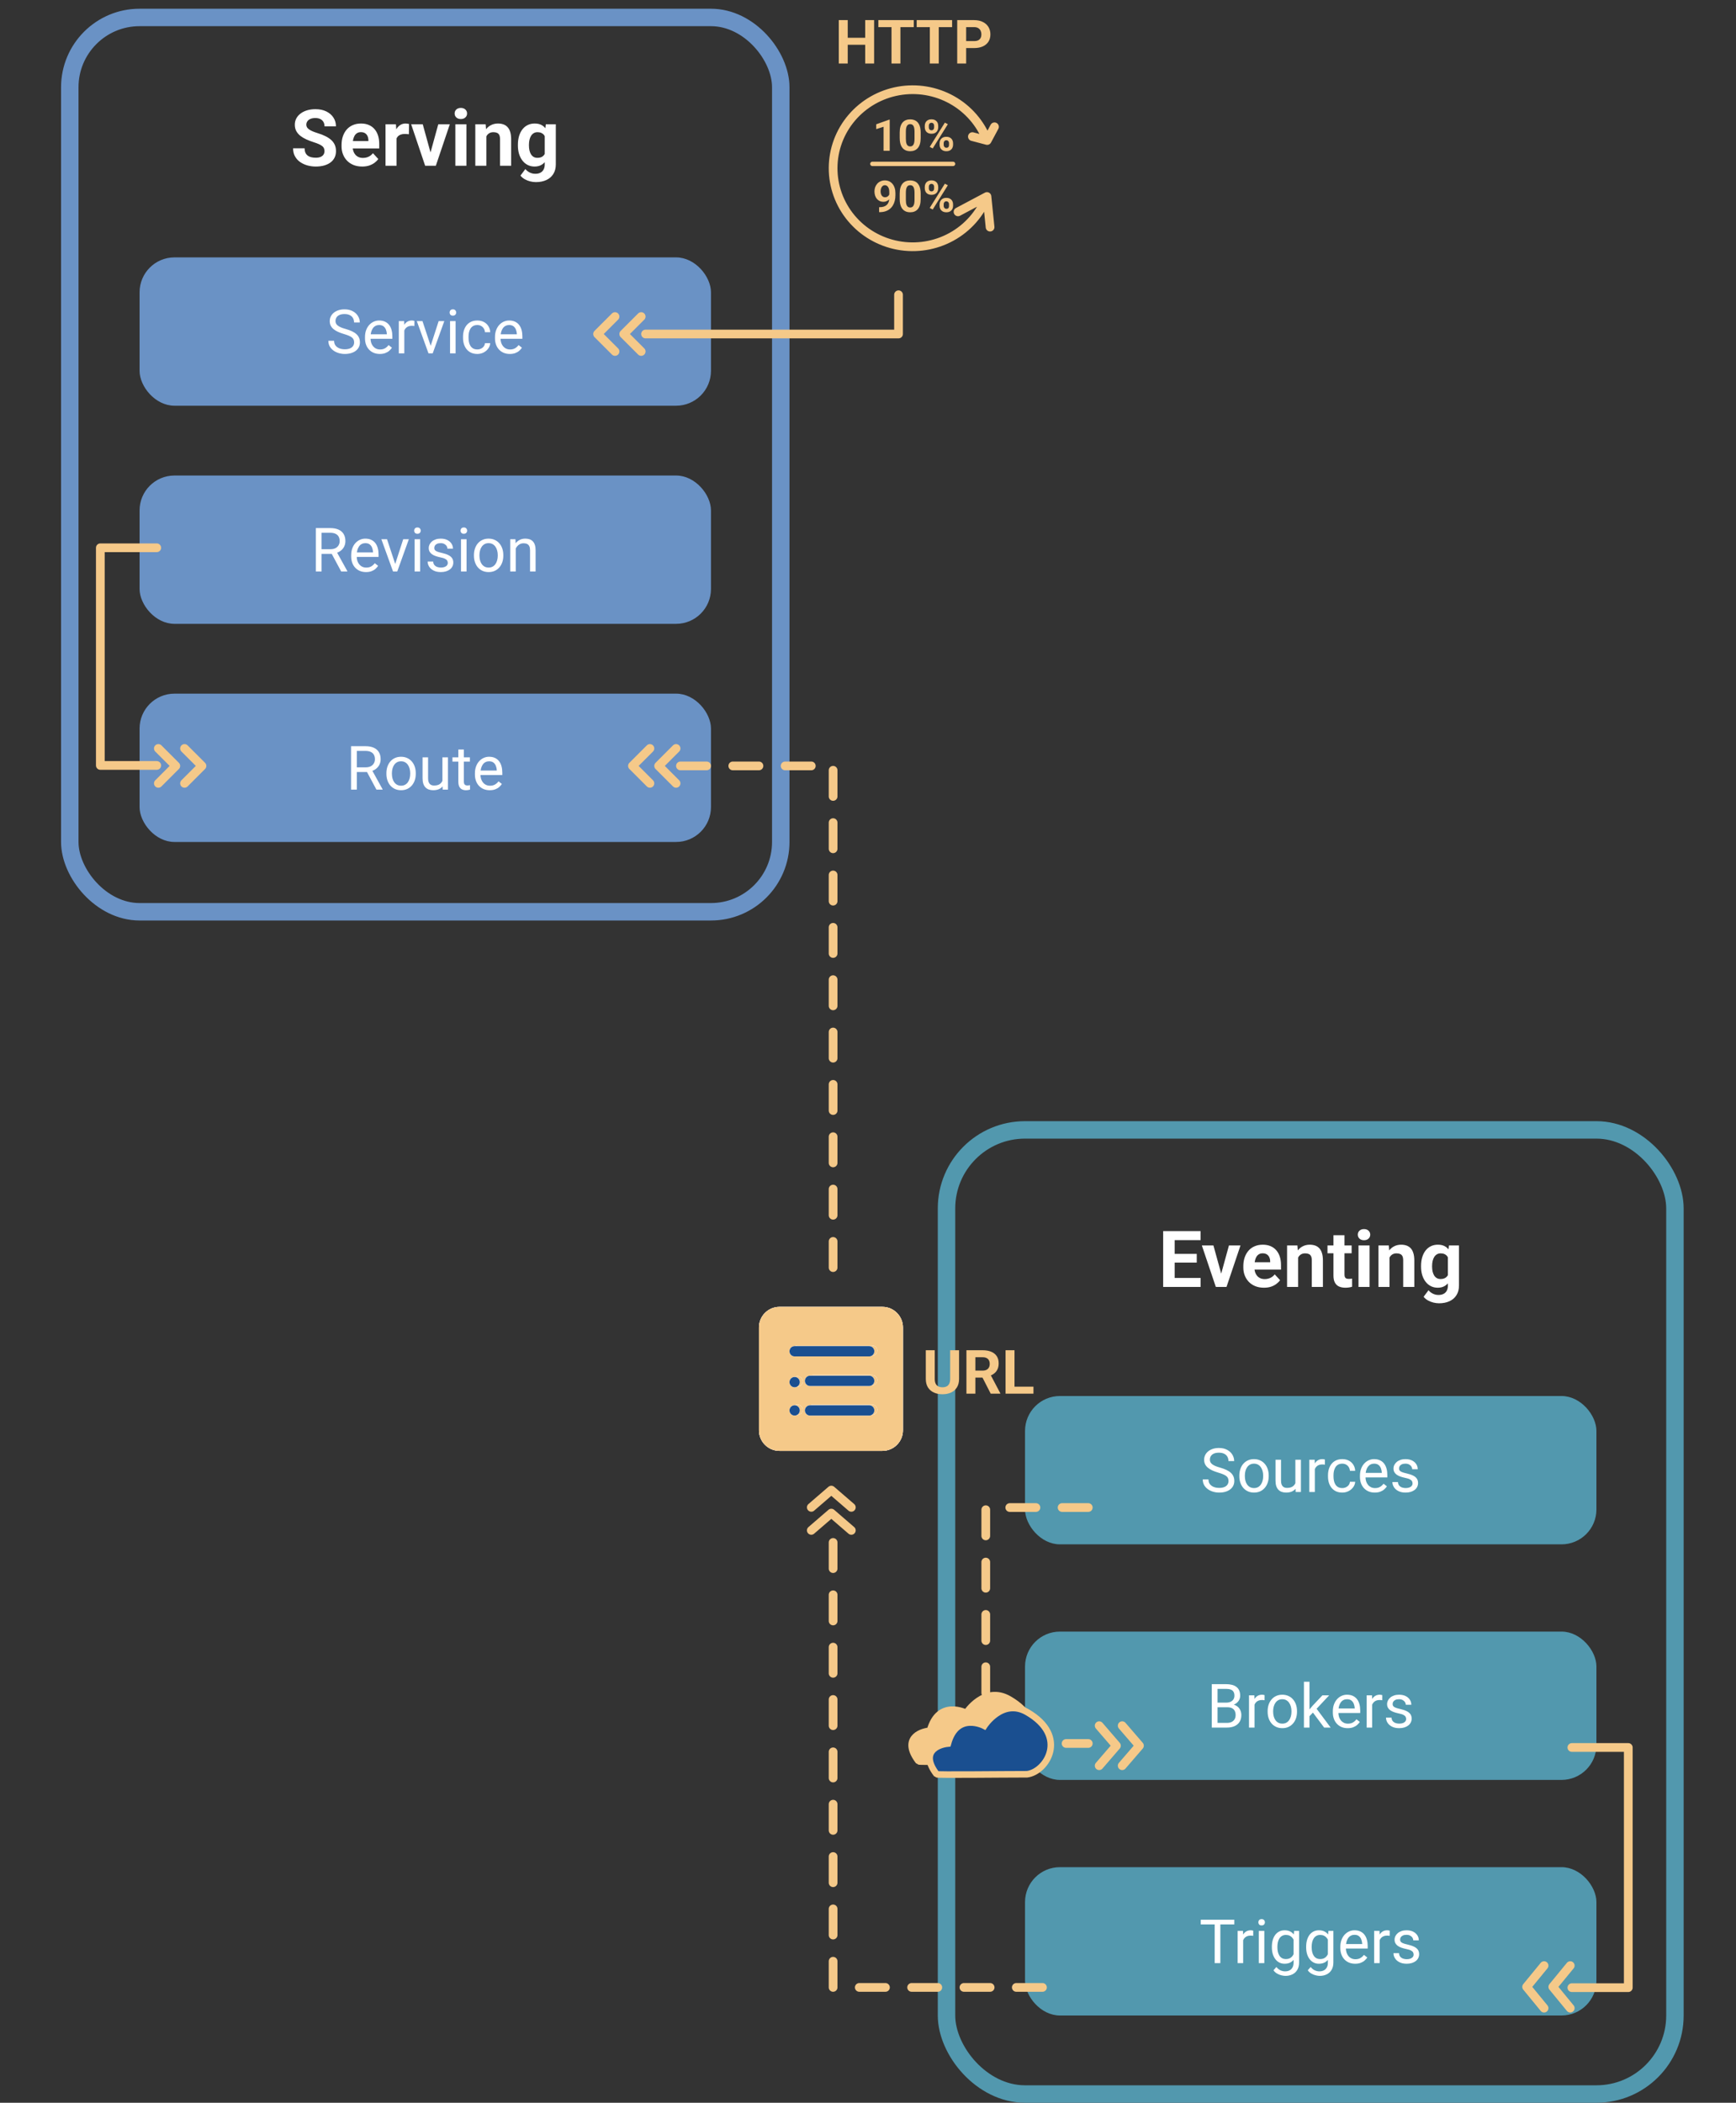 <svg width="398" height="482" viewBox="0 0 398 482" fill="none" xmlns="http://www.w3.org/2000/svg">
<rect x="0" y="0" width="398" height="482" fill="#333333" stroke="none"/>
<rect x="16" y="4" width="163" height="205" rx="16" stroke="#6A92C5" stroke-width="4"/>
<path d="M74.394 34.651C74.394 34.423 74.358 34.218 74.288 34.036C74.224 33.849 74.101 33.679 73.919 33.526C73.737 33.368 73.482 33.213 73.154 33.06C72.826 32.908 72.401 32.75 71.88 32.586C71.3 32.398 70.749 32.188 70.228 31.953C69.712 31.719 69.255 31.446 68.856 31.136C68.464 30.819 68.153 30.453 67.925 30.037C67.702 29.621 67.591 29.138 67.591 28.587C67.591 28.054 67.708 27.57 67.942 27.137C68.177 26.697 68.505 26.322 68.927 26.012C69.349 25.695 69.847 25.452 70.421 25.282C71.001 25.112 71.637 25.027 72.328 25.027C73.272 25.027 74.095 25.197 74.798 25.537C75.501 25.877 76.046 26.343 76.433 26.935C76.825 27.526 77.022 28.203 77.022 28.965H74.402C74.402 28.59 74.323 28.262 74.165 27.98C74.013 27.693 73.778 27.468 73.462 27.304C73.151 27.14 72.759 27.058 72.284 27.058C71.827 27.058 71.446 27.128 71.142 27.269C70.837 27.403 70.608 27.588 70.456 27.822C70.304 28.051 70.228 28.309 70.228 28.596C70.228 28.812 70.28 29.009 70.386 29.185C70.497 29.36 70.661 29.524 70.878 29.677C71.095 29.829 71.361 29.973 71.678 30.107C71.994 30.242 72.36 30.374 72.776 30.503C73.474 30.714 74.086 30.951 74.613 31.215C75.147 31.479 75.592 31.774 75.949 32.102C76.307 32.431 76.576 32.803 76.758 33.219C76.939 33.635 77.03 34.106 77.03 34.634C77.03 35.19 76.922 35.688 76.705 36.128C76.488 36.567 76.175 36.94 75.765 37.244C75.355 37.549 74.865 37.78 74.297 37.938C73.728 38.097 73.093 38.176 72.39 38.176C71.757 38.176 71.133 38.094 70.518 37.93C69.902 37.76 69.343 37.505 68.839 37.165C68.341 36.825 67.942 36.392 67.644 35.864C67.345 35.337 67.195 34.713 67.195 33.992H69.841C69.841 34.391 69.902 34.727 70.025 35.003C70.148 35.278 70.321 35.501 70.544 35.671C70.772 35.841 71.042 35.964 71.353 36.04C71.669 36.116 72.015 36.154 72.39 36.154C72.847 36.154 73.222 36.09 73.515 35.961C73.814 35.832 74.033 35.653 74.174 35.425C74.32 35.196 74.394 34.938 74.394 34.651ZM83.042 38.176C82.304 38.176 81.642 38.059 81.056 37.824C80.47 37.584 79.972 37.253 79.561 36.831C79.157 36.409 78.847 35.92 78.63 35.363C78.413 34.801 78.305 34.203 78.305 33.57V33.219C78.305 32.498 78.407 31.839 78.612 31.241C78.817 30.644 79.11 30.125 79.491 29.686C79.878 29.246 80.347 28.909 80.897 28.675C81.448 28.435 82.069 28.314 82.761 28.314C83.435 28.314 84.032 28.426 84.554 28.648C85.075 28.871 85.512 29.188 85.863 29.598C86.221 30.008 86.49 30.5 86.672 31.074C86.853 31.643 86.944 32.275 86.944 32.973V34.027H79.386V32.34H84.457V32.147C84.457 31.795 84.393 31.481 84.264 31.206C84.141 30.925 83.953 30.702 83.701 30.538C83.449 30.374 83.127 30.292 82.734 30.292C82.4 30.292 82.113 30.365 81.873 30.512C81.633 30.658 81.436 30.863 81.284 31.127C81.138 31.391 81.026 31.701 80.95 32.059C80.88 32.41 80.845 32.797 80.845 33.219V33.57C80.845 33.951 80.897 34.303 81.003 34.625C81.114 34.947 81.269 35.226 81.469 35.46C81.674 35.694 81.92 35.876 82.207 36.005C82.5 36.134 82.831 36.198 83.2 36.198C83.657 36.198 84.082 36.11 84.475 35.935C84.873 35.753 85.216 35.48 85.503 35.117L86.733 36.453C86.534 36.74 86.262 37.016 85.916 37.279C85.576 37.543 85.166 37.76 84.686 37.93C84.205 38.094 83.657 38.176 83.042 38.176ZM90.917 30.564V38H88.386V28.49H90.768L90.917 30.564ZM93.782 28.429L93.738 30.775C93.615 30.758 93.466 30.743 93.29 30.731C93.12 30.714 92.965 30.705 92.824 30.705C92.467 30.705 92.156 30.752 91.893 30.846C91.635 30.934 91.418 31.065 91.242 31.241C91.072 31.417 90.943 31.631 90.856 31.883C90.773 32.135 90.727 32.422 90.715 32.744L90.205 32.586C90.205 31.971 90.267 31.405 90.39 30.89C90.513 30.368 90.691 29.914 90.926 29.527C91.166 29.141 91.459 28.842 91.805 28.631C92.15 28.42 92.546 28.314 92.991 28.314C93.132 28.314 93.275 28.326 93.422 28.35C93.568 28.367 93.689 28.394 93.782 28.429ZM98.37 36.154L100.479 28.49H103.125L99.917 38H98.317L98.37 36.154ZM96.92 28.49L99.038 36.163L99.082 38H97.474L94.266 28.49H96.92ZM106.931 28.49V38H104.391V28.49H106.931ZM104.232 26.012C104.232 25.643 104.361 25.338 104.619 25.098C104.877 24.857 105.223 24.737 105.656 24.737C106.084 24.737 106.427 24.857 106.685 25.098C106.948 25.338 107.08 25.643 107.08 26.012C107.08 26.381 106.948 26.686 106.685 26.926C106.427 27.166 106.084 27.286 105.656 27.286C105.223 27.286 104.877 27.166 104.619 26.926C104.361 26.686 104.232 26.381 104.232 26.012ZM111.501 30.52V38H108.97V28.49H111.343L111.501 30.52ZM111.132 32.911H110.446C110.446 32.208 110.537 31.575 110.719 31.013C110.9 30.444 111.155 29.961 111.483 29.562C111.812 29.158 112.201 28.851 112.652 28.64C113.109 28.423 113.619 28.314 114.182 28.314C114.627 28.314 115.034 28.379 115.403 28.508C115.772 28.637 116.089 28.842 116.353 29.123C116.622 29.404 116.827 29.776 116.968 30.239C117.114 30.702 117.188 31.268 117.188 31.936V38H114.639V31.927C114.639 31.505 114.58 31.177 114.463 30.942C114.346 30.708 114.173 30.544 113.944 30.45C113.722 30.351 113.446 30.301 113.118 30.301C112.778 30.301 112.482 30.368 112.23 30.503C111.984 30.638 111.779 30.825 111.615 31.065C111.457 31.3 111.337 31.575 111.255 31.892C111.173 32.208 111.132 32.548 111.132 32.911ZM125.133 28.49H127.427V37.684C127.427 38.551 127.233 39.286 126.847 39.89C126.466 40.499 125.933 40.959 125.247 41.27C124.562 41.586 123.765 41.744 122.856 41.744C122.458 41.744 122.036 41.691 121.591 41.586C121.151 41.48 120.729 41.316 120.325 41.094C119.927 40.871 119.593 40.59 119.323 40.25L120.439 38.756C120.732 39.096 121.072 39.359 121.459 39.547C121.846 39.74 122.273 39.837 122.742 39.837C123.199 39.837 123.586 39.752 123.902 39.582C124.219 39.418 124.462 39.175 124.632 38.852C124.802 38.536 124.887 38.152 124.887 37.701V30.688L125.133 28.49ZM118.734 33.359V33.175C118.734 32.448 118.822 31.789 118.998 31.197C119.18 30.6 119.435 30.087 119.763 29.659C120.097 29.231 120.501 28.9 120.976 28.666C121.45 28.432 121.986 28.314 122.584 28.314C123.217 28.314 123.747 28.432 124.175 28.666C124.603 28.9 124.954 29.234 125.229 29.668C125.505 30.096 125.719 30.602 125.871 31.189C126.029 31.769 126.152 32.404 126.24 33.096V33.5C126.152 34.162 126.021 34.777 125.845 35.346C125.669 35.914 125.438 36.412 125.15 36.84C124.863 37.262 124.506 37.59 124.078 37.824C123.656 38.059 123.152 38.176 122.566 38.176C121.98 38.176 121.45 38.056 120.976 37.815C120.507 37.575 120.105 37.238 119.771 36.805C119.438 36.371 119.18 35.861 118.998 35.275C118.822 34.69 118.734 34.051 118.734 33.359ZM121.266 33.175V33.359C121.266 33.752 121.304 34.118 121.38 34.458C121.456 34.798 121.573 35.1 121.731 35.363C121.896 35.621 122.098 35.823 122.338 35.97C122.584 36.11 122.874 36.181 123.208 36.181C123.671 36.181 124.049 36.084 124.342 35.891C124.635 35.691 124.854 35.419 125.001 35.073C125.147 34.727 125.232 34.329 125.256 33.878V32.727C125.244 32.357 125.194 32.026 125.106 31.733C125.019 31.435 124.896 31.18 124.737 30.969C124.579 30.758 124.374 30.594 124.122 30.477C123.87 30.359 123.571 30.301 123.226 30.301C122.892 30.301 122.602 30.377 122.355 30.529C122.115 30.676 121.913 30.878 121.749 31.136C121.591 31.394 121.471 31.698 121.389 32.05C121.307 32.395 121.266 32.77 121.266 33.175Z" fill="white"/>
<rect x="32" y="59" width="131" height="34" rx="8" fill="#6A92C5"/>
<path d="M81.189 78.484C81.189 78.252 81.153 78.047 81.08 77.869C81.012 77.687 80.889 77.523 80.711 77.377C80.538 77.231 80.296 77.092 79.986 76.96C79.681 76.828 79.294 76.693 78.824 76.557C78.332 76.411 77.888 76.249 77.491 76.071C77.095 75.889 76.755 75.682 76.473 75.449C76.19 75.217 75.974 74.95 75.823 74.649C75.673 74.349 75.598 74.005 75.598 73.617C75.598 73.23 75.677 72.872 75.837 72.544C75.996 72.216 76.224 71.931 76.52 71.689C76.821 71.443 77.179 71.252 77.594 71.115C78.008 70.978 78.471 70.91 78.981 70.91C79.729 70.91 80.362 71.054 80.882 71.341C81.406 71.623 81.805 71.995 82.078 72.455C82.352 72.911 82.488 73.398 82.488 73.918H81.176C81.176 73.544 81.096 73.214 80.936 72.927C80.777 72.635 80.535 72.407 80.212 72.243C79.888 72.075 79.478 71.99 78.981 71.99C78.512 71.99 78.125 72.061 77.819 72.202C77.514 72.343 77.286 72.535 77.136 72.776C76.99 73.018 76.917 73.294 76.917 73.603C76.917 73.813 76.96 74.005 77.047 74.178C77.138 74.346 77.277 74.504 77.464 74.649C77.655 74.795 77.897 74.93 78.189 75.053C78.485 75.176 78.838 75.294 79.248 75.408C79.813 75.568 80.301 75.745 80.711 75.941C81.121 76.137 81.458 76.358 81.723 76.605C81.992 76.846 82.19 77.122 82.317 77.432C82.45 77.737 82.516 78.083 82.516 78.471C82.516 78.876 82.434 79.243 82.269 79.571C82.106 79.899 81.871 80.18 81.565 80.412C81.26 80.644 80.893 80.825 80.465 80.952C80.041 81.075 79.567 81.137 79.043 81.137C78.583 81.137 78.129 81.073 77.683 80.945C77.241 80.818 76.837 80.626 76.473 80.371C76.113 80.116 75.823 79.801 75.605 79.428C75.39 79.049 75.283 78.612 75.283 78.115H76.596C76.596 78.457 76.662 78.751 76.794 78.997C76.926 79.239 77.106 79.439 77.334 79.599C77.566 79.758 77.829 79.877 78.12 79.954C78.416 80.027 78.724 80.064 79.043 80.064C79.503 80.064 79.893 80 80.212 79.872C80.531 79.745 80.772 79.562 80.936 79.325C81.105 79.088 81.189 78.808 81.189 78.484ZM87.075 81.137C86.56 81.137 86.093 81.05 85.674 80.877C85.259 80.699 84.901 80.451 84.601 80.132C84.304 79.813 84.076 79.435 83.917 78.997C83.757 78.56 83.678 78.081 83.678 77.561V77.274C83.678 76.673 83.767 76.137 83.944 75.668C84.122 75.194 84.364 74.793 84.669 74.465C84.974 74.137 85.321 73.888 85.708 73.72C86.095 73.551 86.496 73.467 86.911 73.467C87.44 73.467 87.895 73.558 88.278 73.74C88.666 73.922 88.982 74.178 89.228 74.506C89.475 74.829 89.657 75.212 89.775 75.654C89.894 76.092 89.953 76.57 89.953 77.09V77.657H84.43V76.625H88.689V76.529C88.67 76.201 88.602 75.882 88.483 75.572C88.37 75.262 88.187 75.007 87.936 74.807C87.686 74.606 87.344 74.506 86.911 74.506C86.624 74.506 86.36 74.567 86.118 74.69C85.877 74.809 85.669 74.987 85.496 75.224C85.323 75.461 85.189 75.75 85.093 76.092C84.997 76.434 84.949 76.828 84.949 77.274V77.561C84.949 77.912 84.997 78.243 85.093 78.553C85.193 78.858 85.337 79.127 85.523 79.359C85.715 79.592 85.945 79.774 86.214 79.906C86.487 80.038 86.797 80.105 87.144 80.105C87.59 80.105 87.968 80.013 88.278 79.831C88.588 79.649 88.859 79.405 89.092 79.1L89.857 79.708C89.698 79.95 89.495 80.18 89.249 80.398C89.003 80.617 88.7 80.795 88.34 80.932C87.984 81.068 87.563 81.137 87.075 81.137ZM92.694 74.766V81H91.43V73.603H92.66L92.694 74.766ZM95.005 73.562L94.998 74.738C94.893 74.716 94.793 74.702 94.697 74.697C94.606 74.688 94.501 74.684 94.383 74.684C94.091 74.684 93.834 74.729 93.61 74.82C93.387 74.912 93.198 75.039 93.043 75.203C92.888 75.367 92.765 75.563 92.674 75.791C92.587 76.014 92.53 76.26 92.503 76.529L92.147 76.734C92.147 76.288 92.191 75.868 92.277 75.477C92.368 75.085 92.507 74.738 92.694 74.438C92.881 74.132 93.118 73.895 93.405 73.727C93.697 73.553 94.043 73.467 94.444 73.467C94.535 73.467 94.64 73.478 94.759 73.501C94.877 73.519 94.959 73.54 95.005 73.562ZM98.546 79.858L100.569 73.603H101.861L99.202 81H98.355L98.546 79.858ZM96.857 73.603L98.942 79.893L99.086 81H98.238L95.559 73.603H96.857ZM104.452 73.603V81H103.181V73.603H104.452ZM103.085 71.642C103.085 71.436 103.146 71.263 103.27 71.122C103.397 70.981 103.584 70.91 103.83 70.91C104.072 70.91 104.256 70.981 104.384 71.122C104.516 71.263 104.582 71.436 104.582 71.642C104.582 71.838 104.516 72.006 104.384 72.147C104.256 72.284 104.072 72.353 103.83 72.353C103.584 72.353 103.397 72.284 103.27 72.147C103.146 72.006 103.085 71.838 103.085 71.642ZM109.442 80.098C109.743 80.098 110.021 80.036 110.276 79.913C110.532 79.79 110.741 79.621 110.905 79.407C111.069 79.189 111.163 78.94 111.186 78.662H112.389C112.366 79.1 112.218 79.507 111.944 79.886C111.675 80.259 111.322 80.562 110.885 80.795C110.447 81.023 109.966 81.137 109.442 81.137C108.886 81.137 108.401 81.039 107.986 80.843C107.576 80.647 107.234 80.378 106.961 80.036C106.692 79.694 106.489 79.302 106.353 78.86C106.22 78.414 106.154 77.942 106.154 77.445V77.158C106.154 76.662 106.22 76.192 106.353 75.75C106.489 75.303 106.692 74.909 106.961 74.567C107.234 74.226 107.576 73.957 107.986 73.761C108.401 73.565 108.886 73.467 109.442 73.467C110.021 73.467 110.527 73.585 110.96 73.822C111.393 74.055 111.732 74.374 111.979 74.779C112.229 75.18 112.366 75.636 112.389 76.147H111.186C111.163 75.841 111.076 75.565 110.926 75.319C110.78 75.073 110.579 74.877 110.324 74.731C110.074 74.581 109.78 74.506 109.442 74.506C109.055 74.506 108.729 74.583 108.465 74.738C108.205 74.889 107.998 75.094 107.843 75.353C107.692 75.609 107.583 75.894 107.515 76.208C107.451 76.518 107.419 76.835 107.419 77.158V77.445C107.419 77.769 107.451 78.088 107.515 78.402C107.578 78.717 107.686 79.002 107.836 79.257C107.991 79.512 108.198 79.717 108.458 79.872C108.722 80.022 109.05 80.098 109.442 80.098ZM116.88 81.137C116.365 81.137 115.898 81.05 115.479 80.877C115.064 80.699 114.706 80.451 114.405 80.132C114.109 79.813 113.881 79.435 113.722 78.997C113.562 78.56 113.482 78.081 113.482 77.561V77.274C113.482 76.673 113.571 76.137 113.749 75.668C113.927 75.194 114.168 74.793 114.474 74.465C114.779 74.137 115.125 73.888 115.513 73.72C115.9 73.551 116.301 73.467 116.716 73.467C117.244 73.467 117.7 73.558 118.083 73.74C118.47 73.922 118.787 74.178 119.033 74.506C119.279 74.829 119.462 75.212 119.58 75.654C119.699 76.092 119.758 76.57 119.758 77.09V77.657H114.234V76.625H118.493V76.529C118.475 76.201 118.407 75.882 118.288 75.572C118.174 75.262 117.992 75.007 117.741 74.807C117.491 74.606 117.149 74.506 116.716 74.506C116.429 74.506 116.164 74.567 115.923 74.69C115.681 74.809 115.474 74.987 115.301 75.224C115.128 75.461 114.993 75.75 114.897 76.092C114.802 76.434 114.754 76.828 114.754 77.274V77.561C114.754 77.912 114.802 78.243 114.897 78.553C114.998 78.858 115.141 79.127 115.328 79.359C115.52 79.592 115.75 79.774 116.019 79.906C116.292 80.038 116.602 80.105 116.948 80.105C117.395 80.105 117.773 80.013 118.083 79.831C118.393 79.649 118.664 79.405 118.896 79.1L119.662 79.708C119.503 79.95 119.3 80.18 119.054 80.398C118.808 80.617 118.505 80.795 118.145 80.932C117.789 81.068 117.368 81.137 116.88 81.137Z" fill="white"/>
<rect x="32" y="109" width="131" height="34" rx="8" fill="#6A92C5"/>
<path d="M72.405 121.047H75.7C76.448 121.047 77.079 121.161 77.594 121.389C78.113 121.617 78.507 121.954 78.776 122.4C79.05 122.842 79.186 123.387 79.186 124.034C79.186 124.49 79.093 124.907 78.906 125.285C78.724 125.659 78.46 125.978 78.113 126.242C77.772 126.502 77.361 126.696 76.883 126.823L76.514 126.967H73.417L73.403 125.894H75.741C76.215 125.894 76.609 125.812 76.924 125.647C77.238 125.479 77.475 125.253 77.635 124.971C77.794 124.688 77.874 124.376 77.874 124.034C77.874 123.651 77.799 123.316 77.648 123.029C77.498 122.742 77.261 122.521 76.938 122.366C76.618 122.207 76.206 122.127 75.7 122.127H73.725V131H72.405V121.047ZM78.223 131L75.803 126.488L77.177 126.481L79.631 130.918V131H78.223ZM83.91 131.137C83.395 131.137 82.928 131.05 82.509 130.877C82.094 130.699 81.736 130.451 81.436 130.132C81.139 129.813 80.912 129.435 80.752 128.997C80.592 128.56 80.513 128.081 80.513 127.562V127.274C80.513 126.673 80.602 126.137 80.779 125.668C80.957 125.194 81.199 124.793 81.504 124.465C81.809 124.137 82.156 123.888 82.543 123.72C82.93 123.551 83.331 123.467 83.746 123.467C84.275 123.467 84.731 123.558 85.113 123.74C85.501 123.923 85.817 124.178 86.064 124.506C86.31 124.829 86.492 125.212 86.61 125.654C86.729 126.092 86.788 126.57 86.788 127.09V127.657H81.265V126.625H85.523V126.529C85.505 126.201 85.437 125.882 85.318 125.572C85.204 125.262 85.022 125.007 84.772 124.807C84.521 124.606 84.179 124.506 83.746 124.506C83.459 124.506 83.195 124.567 82.953 124.69C82.712 124.809 82.504 124.987 82.331 125.224C82.158 125.461 82.023 125.75 81.928 126.092C81.832 126.434 81.784 126.828 81.784 127.274V127.562C81.784 127.912 81.832 128.243 81.928 128.553C82.028 128.858 82.171 129.127 82.358 129.359C82.55 129.592 82.78 129.774 83.049 129.906C83.322 130.038 83.632 130.104 83.978 130.104C84.425 130.104 84.803 130.013 85.113 129.831C85.423 129.649 85.694 129.405 85.927 129.1L86.692 129.708C86.533 129.95 86.33 130.18 86.084 130.398C85.838 130.617 85.535 130.795 85.175 130.932C84.819 131.068 84.398 131.137 83.91 131.137ZM90.418 129.858L92.441 123.604H93.733L91.074 131H90.227L90.418 129.858ZM88.73 123.604L90.814 129.893L90.958 131H90.11L87.431 123.604H88.73ZM96.324 123.604V131H95.053V123.604H96.324ZM94.957 121.642C94.957 121.437 95.019 121.263 95.142 121.122C95.269 120.981 95.456 120.91 95.702 120.91C95.944 120.91 96.128 120.981 96.256 121.122C96.388 121.263 96.454 121.437 96.454 121.642C96.454 121.838 96.388 122.006 96.256 122.147C96.128 122.284 95.944 122.353 95.702 122.353C95.456 122.353 95.269 122.284 95.142 122.147C95.019 122.006 94.957 121.838 94.957 121.642ZM102.661 129.038C102.661 128.856 102.62 128.687 102.538 128.532C102.461 128.373 102.299 128.229 102.053 128.102C101.811 127.969 101.447 127.855 100.959 127.76C100.549 127.673 100.177 127.571 99.845 127.452C99.517 127.334 99.236 127.19 99.004 127.021C98.776 126.853 98.601 126.655 98.478 126.427C98.355 126.199 98.293 125.932 98.293 125.627C98.293 125.335 98.357 125.06 98.484 124.8C98.617 124.54 98.801 124.31 99.038 124.109C99.28 123.909 99.569 123.752 99.906 123.638C100.243 123.524 100.619 123.467 101.034 123.467C101.627 123.467 102.132 123.572 102.552 123.781C102.971 123.991 103.292 124.271 103.516 124.622C103.739 124.968 103.851 125.354 103.851 125.777H102.586C102.586 125.572 102.524 125.374 102.401 125.183C102.283 124.987 102.107 124.825 101.875 124.697C101.647 124.57 101.367 124.506 101.034 124.506C100.683 124.506 100.398 124.561 100.18 124.67C99.966 124.775 99.808 124.909 99.708 125.073C99.612 125.237 99.564 125.41 99.564 125.593C99.564 125.729 99.587 125.853 99.633 125.962C99.683 126.067 99.769 126.165 99.893 126.256C100.016 126.342 100.189 126.424 100.412 126.502C100.635 126.579 100.92 126.657 101.267 126.734C101.873 126.871 102.372 127.035 102.764 127.227C103.156 127.418 103.447 127.653 103.639 127.931C103.83 128.209 103.926 128.546 103.926 128.942C103.926 129.266 103.857 129.562 103.721 129.831C103.589 130.1 103.395 130.332 103.14 130.528C102.889 130.72 102.588 130.87 102.237 130.979C101.891 131.084 101.501 131.137 101.068 131.137C100.417 131.137 99.865 131.021 99.414 130.788C98.963 130.556 98.621 130.255 98.389 129.886C98.156 129.517 98.04 129.127 98.04 128.717H99.311C99.33 129.063 99.43 129.339 99.612 129.544C99.795 129.744 100.018 129.888 100.282 129.975C100.547 130.057 100.809 130.098 101.068 130.098C101.415 130.098 101.704 130.052 101.937 129.961C102.174 129.87 102.354 129.744 102.477 129.585C102.6 129.425 102.661 129.243 102.661 129.038ZM106.961 123.604V131H105.689V123.604H106.961ZM105.594 121.642C105.594 121.437 105.655 121.263 105.778 121.122C105.906 120.981 106.093 120.91 106.339 120.91C106.58 120.91 106.765 120.981 106.893 121.122C107.025 121.263 107.091 121.437 107.091 121.642C107.091 121.838 107.025 122.006 106.893 122.147C106.765 122.284 106.58 122.353 106.339 122.353C106.093 122.353 105.906 122.284 105.778 122.147C105.655 122.006 105.594 121.838 105.594 121.642ZM108.656 127.384V127.227C108.656 126.693 108.734 126.199 108.889 125.743C109.044 125.283 109.267 124.884 109.559 124.547C109.85 124.205 110.203 123.941 110.618 123.754C111.033 123.562 111.498 123.467 112.013 123.467C112.532 123.467 112.999 123.562 113.414 123.754C113.833 123.941 114.189 124.205 114.48 124.547C114.777 124.884 115.002 125.283 115.157 125.743C115.312 126.199 115.39 126.693 115.39 127.227V127.384C115.39 127.917 115.312 128.411 115.157 128.867C115.002 129.323 114.777 129.722 114.48 130.063C114.189 130.401 113.836 130.665 113.421 130.856C113.011 131.043 112.546 131.137 112.026 131.137C111.507 131.137 111.04 131.043 110.625 130.856C110.21 130.665 109.855 130.401 109.559 130.063C109.267 129.722 109.044 129.323 108.889 128.867C108.734 128.411 108.656 127.917 108.656 127.384ZM109.921 127.227V127.384C109.921 127.753 109.964 128.102 110.051 128.43C110.137 128.753 110.267 129.04 110.44 129.291C110.618 129.542 110.839 129.74 111.104 129.886C111.368 130.027 111.675 130.098 112.026 130.098C112.373 130.098 112.676 130.027 112.936 129.886C113.2 129.74 113.419 129.542 113.592 129.291C113.765 129.04 113.895 128.753 113.981 128.43C114.073 128.102 114.118 127.753 114.118 127.384V127.227C114.118 126.862 114.073 126.518 113.981 126.194C113.895 125.866 113.763 125.577 113.585 125.326C113.412 125.071 113.193 124.87 112.929 124.725C112.669 124.579 112.364 124.506 112.013 124.506C111.666 124.506 111.361 124.579 111.097 124.725C110.837 124.87 110.618 125.071 110.44 125.326C110.267 125.577 110.137 125.866 110.051 126.194C109.964 126.518 109.921 126.862 109.921 127.227ZM118.24 125.183V131H116.976V123.604H118.172L118.24 125.183ZM117.939 127.021L117.413 127.001C117.418 126.495 117.493 126.028 117.639 125.6C117.785 125.167 117.99 124.791 118.254 124.472C118.518 124.153 118.833 123.907 119.197 123.733C119.566 123.556 119.974 123.467 120.421 123.467C120.785 123.467 121.114 123.517 121.405 123.617C121.697 123.713 121.945 123.868 122.15 124.082C122.36 124.296 122.52 124.574 122.629 124.916C122.738 125.253 122.793 125.666 122.793 126.153V131H121.521V126.14C121.521 125.752 121.465 125.442 121.351 125.21C121.237 124.973 121.07 124.802 120.852 124.697C120.633 124.588 120.364 124.533 120.045 124.533C119.73 124.533 119.443 124.599 119.184 124.731C118.928 124.864 118.707 125.046 118.521 125.278C118.338 125.511 118.195 125.777 118.09 126.078C117.99 126.374 117.939 126.689 117.939 127.021Z" fill="white"/>
<rect x="32" y="159" width="131" height="34" rx="8" fill="#6A92C5"/>
<path d="M80.485 171.047H83.78C84.528 171.047 85.159 171.161 85.674 171.389C86.193 171.617 86.588 171.954 86.856 172.4C87.13 172.842 87.267 173.387 87.267 174.034C87.267 174.49 87.173 174.907 86.986 175.285C86.804 175.659 86.54 175.978 86.193 176.242C85.852 176.502 85.441 176.696 84.963 176.823L84.594 176.967H81.497L81.483 175.894H83.821C84.295 175.894 84.689 175.812 85.004 175.647C85.318 175.479 85.555 175.253 85.715 174.971C85.874 174.688 85.954 174.376 85.954 174.034C85.954 173.651 85.879 173.316 85.728 173.029C85.578 172.742 85.341 172.521 85.018 172.366C84.699 172.207 84.286 172.127 83.78 172.127H81.805V181H80.485V171.047ZM86.303 181L83.883 176.488L85.257 176.481L87.711 180.918V181H86.303ZM88.586 177.384V177.227C88.586 176.693 88.663 176.199 88.818 175.743C88.973 175.283 89.197 174.884 89.488 174.547C89.78 174.205 90.133 173.941 90.548 173.754C90.963 173.562 91.427 173.467 91.942 173.467C92.462 173.467 92.929 173.562 93.344 173.754C93.763 173.941 94.118 174.205 94.41 174.547C94.706 174.884 94.932 175.283 95.087 175.743C95.242 176.199 95.319 176.693 95.319 177.227V177.384C95.319 177.917 95.242 178.411 95.087 178.867C94.932 179.323 94.706 179.722 94.41 180.063C94.118 180.401 93.765 180.665 93.351 180.856C92.94 181.043 92.476 181.137 91.956 181.137C91.436 181.137 90.969 181.043 90.555 180.856C90.14 180.665 89.784 180.401 89.488 180.063C89.197 179.722 88.973 179.323 88.818 178.867C88.663 178.411 88.586 177.917 88.586 177.384ZM89.851 177.227V177.384C89.851 177.753 89.894 178.102 89.981 178.43C90.067 178.753 90.197 179.04 90.37 179.291C90.548 179.542 90.769 179.74 91.033 179.886C91.297 180.027 91.605 180.098 91.956 180.098C92.302 180.098 92.606 180.027 92.865 179.886C93.13 179.74 93.348 179.542 93.522 179.291C93.695 179.04 93.825 178.753 93.911 178.43C94.002 178.102 94.048 177.753 94.048 177.384V177.227C94.048 176.862 94.002 176.518 93.911 176.194C93.825 175.866 93.692 175.577 93.515 175.326C93.341 175.071 93.123 174.87 92.858 174.725C92.599 174.579 92.293 174.506 91.942 174.506C91.596 174.506 91.291 174.579 91.026 174.725C90.767 174.87 90.548 175.071 90.37 175.326C90.197 175.577 90.067 175.866 89.981 176.194C89.894 176.518 89.851 176.862 89.851 177.227ZM101.431 179.291V173.604H102.702V181H101.492L101.431 179.291ZM101.67 177.732L102.196 177.719C102.196 178.211 102.144 178.667 102.039 179.086C101.939 179.501 101.775 179.861 101.547 180.166C101.319 180.471 101.021 180.711 100.651 180.884C100.282 181.052 99.833 181.137 99.305 181.137C98.945 181.137 98.614 181.084 98.314 180.979C98.017 180.875 97.762 180.713 97.548 180.494C97.334 180.275 97.167 179.991 97.049 179.64C96.935 179.289 96.878 178.867 96.878 178.375V173.604H98.143V178.389C98.143 178.721 98.179 178.997 98.252 179.216C98.329 179.43 98.432 179.601 98.56 179.729C98.692 179.852 98.838 179.938 98.997 179.988C99.161 180.038 99.33 180.063 99.503 180.063C100.041 180.063 100.467 179.961 100.781 179.756C101.096 179.546 101.321 179.266 101.458 178.915C101.599 178.56 101.67 178.165 101.67 177.732ZM107.727 173.604V174.574H103.728V173.604H107.727ZM105.081 171.806H106.346V179.168C106.346 179.419 106.384 179.608 106.462 179.735C106.539 179.863 106.64 179.947 106.763 179.988C106.886 180.029 107.018 180.05 107.159 180.05C107.264 180.05 107.373 180.041 107.487 180.022C107.606 180 107.695 179.981 107.754 179.968L107.761 181C107.66 181.032 107.528 181.062 107.364 181.089C107.205 181.121 107.011 181.137 106.783 181.137C106.473 181.137 106.188 181.075 105.929 180.952C105.669 180.829 105.462 180.624 105.307 180.337C105.156 180.045 105.081 179.653 105.081 179.161V171.806ZM112.279 181.137C111.764 181.137 111.297 181.05 110.878 180.877C110.463 180.699 110.105 180.451 109.805 180.132C109.508 179.813 109.281 179.435 109.121 178.997C108.962 178.56 108.882 178.081 108.882 177.562V177.274C108.882 176.673 108.971 176.137 109.148 175.668C109.326 175.194 109.568 174.793 109.873 174.465C110.178 174.137 110.525 173.888 110.912 173.72C111.299 173.551 111.701 173.467 112.115 173.467C112.644 173.467 113.1 173.558 113.482 173.74C113.87 173.923 114.187 174.178 114.433 174.506C114.679 174.829 114.861 175.212 114.979 175.654C115.098 176.092 115.157 176.57 115.157 177.09V177.657H109.634V176.625H113.893V176.529C113.874 176.201 113.806 175.882 113.688 175.572C113.574 175.262 113.391 175.007 113.141 174.807C112.89 174.606 112.548 174.506 112.115 174.506C111.828 174.506 111.564 174.567 111.322 174.69C111.081 174.809 110.873 174.987 110.7 175.224C110.527 175.461 110.393 175.75 110.297 176.092C110.201 176.434 110.153 176.828 110.153 177.274V177.562C110.153 177.912 110.201 178.243 110.297 178.553C110.397 178.858 110.541 179.127 110.728 179.359C110.919 179.592 111.149 179.774 111.418 179.906C111.691 180.038 112.001 180.104 112.348 180.104C112.794 180.104 113.173 180.013 113.482 179.831C113.792 179.649 114.063 179.405 114.296 179.1L115.062 179.708C114.902 179.95 114.699 180.18 114.453 180.398C114.207 180.617 113.904 180.795 113.544 180.932C113.188 181.068 112.767 181.137 112.279 181.137Z" fill="white"/>
<rect x="217" y="259" width="167" height="221" rx="18" stroke="#5298AE" stroke-width="4"/>
<path d="M275.258 292.943V295H268.446V292.943H275.258ZM269.308 282.203V295H266.671V282.203H269.308ZM274.37 287.415V289.419H268.446V287.415H274.37ZM275.249 282.203V284.269H268.446V282.203H275.249ZM279.644 293.154L281.753 285.49H284.398L281.19 295H279.591L279.644 293.154ZM278.193 285.49L280.312 293.163L280.355 295H278.747L275.539 285.49H278.193ZM289.786 295.176C289.048 295.176 288.386 295.059 287.8 294.824C287.214 294.584 286.716 294.253 286.306 293.831C285.901 293.409 285.591 292.92 285.374 292.363C285.157 291.801 285.049 291.203 285.049 290.57V290.219C285.049 289.498 285.151 288.839 285.356 288.241C285.562 287.644 285.854 287.125 286.235 286.686C286.622 286.246 287.091 285.909 287.642 285.675C288.192 285.435 288.813 285.314 289.505 285.314C290.179 285.314 290.776 285.426 291.298 285.648C291.819 285.871 292.256 286.188 292.607 286.598C292.965 287.008 293.234 287.5 293.416 288.074C293.598 288.643 293.688 289.275 293.688 289.973V291.027H286.13V289.34H291.201V289.146C291.201 288.795 291.137 288.481 291.008 288.206C290.885 287.925 290.697 287.702 290.445 287.538C290.193 287.374 289.871 287.292 289.479 287.292C289.145 287.292 288.857 287.365 288.617 287.512C288.377 287.658 288.181 287.863 288.028 288.127C287.882 288.391 287.771 288.701 287.694 289.059C287.624 289.41 287.589 289.797 287.589 290.219V290.57C287.589 290.951 287.642 291.303 287.747 291.625C287.858 291.947 288.014 292.226 288.213 292.46C288.418 292.694 288.664 292.876 288.951 293.005C289.244 293.134 289.575 293.198 289.944 293.198C290.401 293.198 290.826 293.11 291.219 292.935C291.617 292.753 291.96 292.48 292.247 292.117L293.478 293.453C293.278 293.74 293.006 294.016 292.66 294.279C292.32 294.543 291.91 294.76 291.43 294.93C290.949 295.094 290.401 295.176 289.786 295.176ZM297.608 287.521V295H295.077V285.49H297.45L297.608 287.521ZM297.239 289.911H296.554C296.554 289.208 296.645 288.575 296.826 288.013C297.008 287.444 297.263 286.961 297.591 286.562C297.919 286.158 298.309 285.851 298.76 285.64C299.217 285.423 299.727 285.314 300.289 285.314C300.734 285.314 301.142 285.379 301.511 285.508C301.88 285.637 302.196 285.842 302.46 286.123C302.729 286.404 302.935 286.776 303.075 287.239C303.222 287.702 303.295 288.268 303.295 288.936V295H300.746V288.927C300.746 288.505 300.688 288.177 300.57 287.942C300.453 287.708 300.28 287.544 300.052 287.45C299.829 287.351 299.554 287.301 299.226 287.301C298.886 287.301 298.59 287.368 298.338 287.503C298.092 287.638 297.887 287.825 297.723 288.065C297.564 288.3 297.444 288.575 297.362 288.892C297.28 289.208 297.239 289.548 297.239 289.911ZM309.878 285.49V287.283H304.341V285.49H309.878ZM305.712 283.144H308.243V292.135C308.243 292.41 308.278 292.621 308.349 292.768C308.425 292.914 308.536 293.017 308.683 293.075C308.829 293.128 309.014 293.154 309.236 293.154C309.395 293.154 309.535 293.148 309.658 293.137C309.787 293.119 309.896 293.102 309.983 293.084L309.992 294.947C309.775 295.018 309.541 295.073 309.289 295.114C309.037 295.155 308.759 295.176 308.454 295.176C307.897 295.176 307.411 295.085 306.995 294.903C306.585 294.716 306.269 294.417 306.046 294.007C305.823 293.597 305.712 293.058 305.712 292.39V283.144ZM313.991 285.49V295H311.451V285.49H313.991ZM311.293 283.012C311.293 282.643 311.422 282.338 311.68 282.098C311.938 281.857 312.283 281.737 312.717 281.737C313.145 281.737 313.487 281.857 313.745 282.098C314.009 282.338 314.141 282.643 314.141 283.012C314.141 283.381 314.009 283.686 313.745 283.926C313.487 284.166 313.145 284.286 312.717 284.286C312.283 284.286 311.938 284.166 311.68 283.926C311.422 283.686 311.293 283.381 311.293 283.012ZM318.562 287.521V295H316.03V285.49H318.403L318.562 287.521ZM318.192 289.911H317.507C317.507 289.208 317.598 288.575 317.779 288.013C317.961 287.444 318.216 286.961 318.544 286.562C318.872 286.158 319.262 285.851 319.713 285.64C320.17 285.423 320.68 285.314 321.242 285.314C321.688 285.314 322.095 285.379 322.464 285.508C322.833 285.637 323.149 285.842 323.413 286.123C323.683 286.404 323.888 286.776 324.028 287.239C324.175 287.702 324.248 288.268 324.248 288.936V295H321.699V288.927C321.699 288.505 321.641 288.177 321.523 287.942C321.406 287.708 321.233 287.544 321.005 287.45C320.782 287.351 320.507 287.301 320.179 287.301C319.839 287.301 319.543 287.368 319.291 287.503C319.045 287.638 318.84 287.825 318.676 288.065C318.518 288.3 318.397 288.575 318.315 288.892C318.233 289.208 318.192 289.548 318.192 289.911ZM332.193 285.49H334.487V294.684C334.487 295.551 334.294 296.286 333.907 296.89C333.526 297.499 332.993 297.959 332.308 298.27C331.622 298.586 330.825 298.744 329.917 298.744C329.519 298.744 329.097 298.691 328.651 298.586C328.212 298.48 327.79 298.316 327.386 298.094C326.987 297.871 326.653 297.59 326.384 297.25L327.5 295.756C327.793 296.096 328.133 296.359 328.52 296.547C328.906 296.74 329.334 296.837 329.803 296.837C330.26 296.837 330.646 296.752 330.963 296.582C331.279 296.418 331.522 296.175 331.692 295.853C331.862 295.536 331.947 295.152 331.947 294.701V287.688L332.193 285.49ZM325.795 290.359V290.175C325.795 289.448 325.883 288.789 326.059 288.197C326.24 287.6 326.495 287.087 326.823 286.659C327.157 286.231 327.562 285.9 328.036 285.666C328.511 285.432 329.047 285.314 329.645 285.314C330.277 285.314 330.808 285.432 331.235 285.666C331.663 285.9 332.015 286.234 332.29 286.668C332.565 287.096 332.779 287.603 332.932 288.188C333.09 288.769 333.213 289.404 333.301 290.096V290.5C333.213 291.162 333.081 291.777 332.905 292.346C332.729 292.914 332.498 293.412 332.211 293.84C331.924 294.262 331.566 294.59 331.139 294.824C330.717 295.059 330.213 295.176 329.627 295.176C329.041 295.176 328.511 295.056 328.036 294.815C327.567 294.575 327.166 294.238 326.832 293.805C326.498 293.371 326.24 292.861 326.059 292.275C325.883 291.689 325.795 291.051 325.795 290.359ZM328.326 290.175V290.359C328.326 290.752 328.364 291.118 328.44 291.458C328.517 291.798 328.634 292.1 328.792 292.363C328.956 292.621 329.158 292.823 329.398 292.97C329.645 293.11 329.935 293.181 330.269 293.181C330.731 293.181 331.109 293.084 331.402 292.891C331.695 292.691 331.915 292.419 332.062 292.073C332.208 291.728 332.293 291.329 332.316 290.878V289.727C332.305 289.357 332.255 289.026 332.167 288.733C332.079 288.435 331.956 288.18 331.798 287.969C331.64 287.758 331.435 287.594 331.183 287.477C330.931 287.359 330.632 287.301 330.286 287.301C329.952 287.301 329.662 287.377 329.416 287.529C329.176 287.676 328.974 287.878 328.81 288.136C328.651 288.394 328.531 288.698 328.449 289.05C328.367 289.396 328.326 289.771 328.326 290.175Z" fill="white"/>
<rect x="235" y="320" width="131" height="34" rx="8" fill="#5298AE"/>
<path d="M281.653 339.484C281.653 339.252 281.617 339.047 281.544 338.869C281.476 338.687 281.353 338.523 281.175 338.377C281.002 338.231 280.76 338.092 280.45 337.96C280.145 337.828 279.757 337.693 279.288 337.557C278.796 337.411 278.352 337.249 277.955 337.071C277.559 336.889 277.219 336.682 276.937 336.449C276.654 336.217 276.438 335.95 276.287 335.649C276.137 335.349 276.062 335.005 276.062 334.617C276.062 334.23 276.141 333.872 276.301 333.544C276.46 333.216 276.688 332.931 276.984 332.689C277.285 332.443 277.643 332.252 278.058 332.115C278.472 331.979 278.935 331.91 279.445 331.91C280.193 331.91 280.826 332.054 281.346 332.341C281.87 332.623 282.269 332.995 282.542 333.455C282.815 333.911 282.952 334.398 282.952 334.918H281.64C281.64 334.544 281.56 334.214 281.4 333.927C281.241 333.635 280.999 333.407 280.676 333.243C280.352 333.075 279.942 332.99 279.445 332.99C278.976 332.99 278.589 333.061 278.283 333.202C277.978 333.343 277.75 333.535 277.6 333.776C277.454 334.018 277.381 334.294 277.381 334.604C277.381 334.813 277.424 335.005 277.511 335.178C277.602 335.346 277.741 335.504 277.928 335.649C278.119 335.795 278.361 335.93 278.652 336.053C278.949 336.176 279.302 336.294 279.712 336.408C280.277 336.568 280.765 336.745 281.175 336.941C281.585 337.137 281.922 337.358 282.187 337.604C282.455 337.846 282.654 338.122 282.781 338.432C282.913 338.737 282.979 339.083 282.979 339.471C282.979 339.876 282.897 340.243 282.733 340.571C282.569 340.899 282.335 341.18 282.029 341.412C281.724 341.645 281.357 341.825 280.929 341.952C280.505 342.075 280.031 342.137 279.507 342.137C279.047 342.137 278.593 342.073 278.146 341.945C277.704 341.818 277.301 341.626 276.937 341.371C276.576 341.116 276.287 340.801 276.068 340.428C275.854 340.049 275.747 339.612 275.747 339.115H277.06C277.06 339.457 277.126 339.751 277.258 339.997C277.39 340.239 277.57 340.439 277.798 340.599C278.03 340.758 278.292 340.877 278.584 340.954C278.88 341.027 279.188 341.063 279.507 341.063C279.967 341.063 280.357 341 280.676 340.872C280.995 340.744 281.236 340.562 281.4 340.325C281.569 340.088 281.653 339.808 281.653 339.484ZM284.135 338.384V338.227C284.135 337.693 284.212 337.199 284.367 336.743C284.522 336.283 284.745 335.884 285.037 335.547C285.329 335.205 285.682 334.941 286.097 334.754C286.511 334.562 286.976 334.467 287.491 334.467C288.011 334.467 288.478 334.562 288.893 334.754C289.312 334.941 289.667 335.205 289.959 335.547C290.255 335.884 290.481 336.283 290.636 336.743C290.791 337.199 290.868 337.693 290.868 338.227V338.384C290.868 338.917 290.791 339.411 290.636 339.867C290.481 340.323 290.255 340.722 289.959 341.063C289.667 341.401 289.314 341.665 288.899 341.856C288.489 342.043 288.024 342.137 287.505 342.137C286.985 342.137 286.518 342.043 286.104 341.856C285.689 341.665 285.333 341.401 285.037 341.063C284.745 340.722 284.522 340.323 284.367 339.867C284.212 339.411 284.135 338.917 284.135 338.384ZM285.399 338.227V338.384C285.399 338.753 285.443 339.102 285.529 339.43C285.616 339.753 285.746 340.04 285.919 340.291C286.097 340.542 286.318 340.74 286.582 340.886C286.846 341.027 287.154 341.098 287.505 341.098C287.851 341.098 288.154 341.027 288.414 340.886C288.678 340.74 288.897 340.542 289.07 340.291C289.243 340.04 289.373 339.753 289.46 339.43C289.551 339.102 289.597 338.753 289.597 338.384V338.227C289.597 337.862 289.551 337.518 289.46 337.194C289.373 336.866 289.241 336.577 289.063 336.326C288.89 336.071 288.672 335.87 288.407 335.725C288.147 335.579 287.842 335.506 287.491 335.506C287.145 335.506 286.84 335.579 286.575 335.725C286.315 335.87 286.097 336.071 285.919 336.326C285.746 336.577 285.616 336.866 285.529 337.194C285.443 337.518 285.399 337.862 285.399 338.227ZM296.979 340.291V334.604H298.251V342H297.041L296.979 340.291ZM297.219 338.732L297.745 338.719C297.745 339.211 297.693 339.667 297.588 340.086C297.488 340.501 297.324 340.861 297.096 341.166C296.868 341.471 296.569 341.711 296.2 341.884C295.831 342.052 295.382 342.137 294.854 342.137C294.493 342.137 294.163 342.084 293.862 341.979C293.566 341.875 293.311 341.713 293.097 341.494C292.882 341.275 292.716 340.991 292.598 340.64C292.484 340.289 292.427 339.867 292.427 339.375V334.604H293.691V339.389C293.691 339.721 293.728 339.997 293.801 340.216C293.878 340.43 293.981 340.601 294.108 340.729C294.241 340.852 294.386 340.938 294.546 340.988C294.71 341.038 294.879 341.063 295.052 341.063C295.59 341.063 296.016 340.961 296.33 340.756C296.645 340.546 296.87 340.266 297.007 339.915C297.148 339.56 297.219 339.165 297.219 338.732ZM301.443 335.766V342H300.179V334.604H301.409L301.443 335.766ZM303.754 334.562L303.747 335.738C303.642 335.715 303.542 335.702 303.446 335.697C303.355 335.688 303.25 335.684 303.132 335.684C302.84 335.684 302.583 335.729 302.359 335.82C302.136 335.911 301.947 336.039 301.792 336.203C301.637 336.367 301.514 336.563 301.423 336.791C301.336 337.014 301.279 337.26 301.252 337.529L300.896 337.734C300.896 337.288 300.94 336.868 301.026 336.477C301.118 336.085 301.257 335.738 301.443 335.438C301.63 335.132 301.867 334.895 302.154 334.727C302.446 334.553 302.792 334.467 303.193 334.467C303.285 334.467 303.389 334.478 303.508 334.501C303.626 334.519 303.708 334.54 303.754 334.562ZM307.746 341.098C308.047 341.098 308.325 341.036 308.58 340.913C308.835 340.79 309.045 340.621 309.209 340.407C309.373 340.188 309.466 339.94 309.489 339.662H310.692C310.67 340.1 310.521 340.507 310.248 340.886C309.979 341.259 309.626 341.562 309.188 341.795C308.751 342.023 308.27 342.137 307.746 342.137C307.19 342.137 306.705 342.039 306.29 341.843C305.88 341.647 305.538 341.378 305.265 341.036C304.996 340.694 304.793 340.302 304.656 339.86C304.524 339.414 304.458 338.942 304.458 338.445V338.158C304.458 337.661 304.524 337.192 304.656 336.75C304.793 336.303 304.996 335.909 305.265 335.567C305.538 335.226 305.88 334.957 306.29 334.761C306.705 334.565 307.19 334.467 307.746 334.467C308.325 334.467 308.831 334.585 309.264 334.822C309.697 335.055 310.036 335.374 310.282 335.779C310.533 336.18 310.67 336.636 310.692 337.146H309.489C309.466 336.841 309.38 336.565 309.229 336.319C309.084 336.073 308.883 335.877 308.628 335.731C308.377 335.581 308.083 335.506 307.746 335.506C307.359 335.506 307.033 335.583 306.769 335.738C306.509 335.889 306.301 336.094 306.146 336.354C305.996 336.609 305.887 336.894 305.818 337.208C305.755 337.518 305.723 337.835 305.723 338.158V338.445C305.723 338.769 305.755 339.088 305.818 339.402C305.882 339.717 305.989 340.002 306.14 340.257C306.295 340.512 306.502 340.717 306.762 340.872C307.026 341.022 307.354 341.098 307.746 341.098ZM315.184 342.137C314.669 342.137 314.201 342.05 313.782 341.877C313.368 341.699 313.01 341.451 312.709 341.132C312.413 340.813 312.185 340.435 312.025 339.997C311.866 339.56 311.786 339.081 311.786 338.562V338.274C311.786 337.673 311.875 337.137 312.053 336.668C312.23 336.194 312.472 335.793 312.777 335.465C313.083 335.137 313.429 334.888 313.816 334.72C314.204 334.551 314.605 334.467 315.02 334.467C315.548 334.467 316.004 334.558 316.387 334.74C316.774 334.923 317.091 335.178 317.337 335.506C317.583 335.829 317.765 336.212 317.884 336.654C318.002 337.092 318.062 337.57 318.062 338.09V338.657H312.538V337.625H316.797V337.529C316.779 337.201 316.71 336.882 316.592 336.572C316.478 336.262 316.296 336.007 316.045 335.807C315.794 335.606 315.452 335.506 315.02 335.506C314.732 335.506 314.468 335.567 314.227 335.69C313.985 335.809 313.778 335.987 313.604 336.224C313.431 336.461 313.297 336.75 313.201 337.092C313.105 337.434 313.058 337.828 313.058 338.274V338.562C313.058 338.912 313.105 339.243 313.201 339.553C313.301 339.858 313.445 340.127 313.632 340.359C313.823 340.592 314.053 340.774 314.322 340.906C314.596 341.038 314.906 341.104 315.252 341.104C315.699 341.104 316.077 341.013 316.387 340.831C316.697 340.649 316.968 340.405 317.2 340.1L317.966 340.708C317.806 340.95 317.604 341.18 317.357 341.398C317.111 341.617 316.808 341.795 316.448 341.932C316.093 342.068 315.671 342.137 315.184 342.137ZM323.845 340.038C323.845 339.856 323.804 339.687 323.722 339.532C323.644 339.373 323.482 339.229 323.236 339.102C322.995 338.969 322.63 338.855 322.143 338.76C321.732 338.673 321.361 338.571 321.028 338.452C320.7 338.334 320.42 338.19 320.188 338.021C319.96 337.853 319.784 337.655 319.661 337.427C319.538 337.199 319.477 336.932 319.477 336.627C319.477 336.335 319.54 336.06 319.668 335.8C319.8 335.54 319.985 335.31 320.222 335.109C320.463 334.909 320.753 334.752 321.09 334.638C321.427 334.524 321.803 334.467 322.218 334.467C322.81 334.467 323.316 334.572 323.735 334.781C324.155 334.991 324.476 335.271 324.699 335.622C324.923 335.968 325.034 336.354 325.034 336.777H323.77C323.77 336.572 323.708 336.374 323.585 336.183C323.466 335.987 323.291 335.825 323.059 335.697C322.831 335.57 322.55 335.506 322.218 335.506C321.867 335.506 321.582 335.561 321.363 335.67C321.149 335.775 320.992 335.909 320.892 336.073C320.796 336.237 320.748 336.41 320.748 336.593C320.748 336.729 320.771 336.853 320.816 336.962C320.867 337.067 320.953 337.165 321.076 337.256C321.199 337.342 321.372 337.424 321.596 337.502C321.819 337.579 322.104 337.657 322.45 337.734C323.056 337.871 323.555 338.035 323.947 338.227C324.339 338.418 324.631 338.653 324.822 338.931C325.014 339.209 325.109 339.546 325.109 339.942C325.109 340.266 325.041 340.562 324.904 340.831C324.772 341.1 324.578 341.332 324.323 341.528C324.073 341.72 323.772 341.87 323.421 341.979C323.075 342.084 322.685 342.137 322.252 342.137C321.6 342.137 321.049 342.021 320.598 341.788C320.146 341.556 319.805 341.255 319.572 340.886C319.34 340.517 319.224 340.127 319.224 339.717H320.495C320.513 340.063 320.614 340.339 320.796 340.544C320.978 340.744 321.201 340.888 321.466 340.975C321.73 341.057 321.992 341.098 322.252 341.098C322.598 341.098 322.888 341.052 323.12 340.961C323.357 340.87 323.537 340.744 323.66 340.585C323.783 340.425 323.845 340.243 323.845 340.038Z" fill="white"/>
<rect x="235" y="374" width="131" height="34" rx="8" fill="#5298AE"/>
<path d="M281.366 391.345H278.844L278.83 390.285H281.12C281.498 390.285 281.829 390.221 282.111 390.094C282.394 389.966 282.613 389.784 282.768 389.547C282.927 389.305 283.007 389.018 283.007 388.686C283.007 388.321 282.936 388.025 282.795 387.797C282.658 387.564 282.446 387.396 282.159 387.291C281.877 387.182 281.517 387.127 281.079 387.127H279.138V396H277.818V386.047H281.079C281.59 386.047 282.045 386.099 282.446 386.204C282.847 386.304 283.187 386.464 283.465 386.683C283.747 386.897 283.962 387.17 284.107 387.503C284.253 387.836 284.326 388.234 284.326 388.699C284.326 389.109 284.221 389.481 284.012 389.813C283.802 390.142 283.51 390.41 283.137 390.62C282.768 390.83 282.335 390.964 281.838 391.023L281.366 391.345ZM281.305 396H278.324L279.069 394.927H281.305C281.724 394.927 282.079 394.854 282.371 394.708C282.667 394.562 282.893 394.357 283.048 394.093C283.203 393.824 283.28 393.507 283.28 393.143C283.28 392.773 283.214 392.454 283.082 392.186C282.95 391.917 282.743 391.709 282.46 391.563C282.177 391.418 281.813 391.345 281.366 391.345H279.486L279.5 390.285H282.07L282.351 390.668C282.829 390.709 283.235 390.846 283.567 391.078C283.9 391.306 284.153 391.598 284.326 391.953C284.504 392.309 284.593 392.701 284.593 393.129C284.593 393.749 284.456 394.273 284.183 394.701C283.914 395.125 283.533 395.449 283.041 395.672C282.549 395.891 281.97 396 281.305 396ZM287.614 389.766V396H286.35V388.604H287.58L287.614 389.766ZM289.925 388.562L289.918 389.738C289.813 389.715 289.713 389.702 289.617 389.697C289.526 389.688 289.421 389.684 289.303 389.684C289.011 389.684 288.754 389.729 288.53 389.82C288.307 389.911 288.118 390.039 287.963 390.203C287.808 390.367 287.685 390.563 287.594 390.791C287.507 391.014 287.45 391.26 287.423 391.529L287.067 391.734C287.067 391.288 287.111 390.868 287.197 390.477C287.288 390.085 287.427 389.738 287.614 389.438C287.801 389.132 288.038 388.895 288.325 388.727C288.617 388.553 288.963 388.467 289.364 388.467C289.455 388.467 289.56 388.478 289.679 388.501C289.797 388.519 289.879 388.54 289.925 388.562ZM290.622 392.384V392.227C290.622 391.693 290.7 391.199 290.854 390.743C291.009 390.283 291.233 389.884 291.524 389.547C291.816 389.205 292.169 388.941 292.584 388.754C292.999 388.562 293.464 388.467 293.979 388.467C294.498 388.467 294.965 388.562 295.38 388.754C295.799 388.941 296.155 389.205 296.446 389.547C296.743 389.884 296.968 390.283 297.123 390.743C297.278 391.199 297.355 391.693 297.355 392.227V392.384C297.355 392.917 297.278 393.411 297.123 393.867C296.968 394.323 296.743 394.722 296.446 395.063C296.155 395.401 295.801 395.665 295.387 395.856C294.977 396.043 294.512 396.137 293.992 396.137C293.473 396.137 293.006 396.043 292.591 395.856C292.176 395.665 291.821 395.401 291.524 395.063C291.233 394.722 291.009 394.323 290.854 393.867C290.7 393.411 290.622 392.917 290.622 392.384ZM291.887 392.227V392.384C291.887 392.753 291.93 393.102 292.017 393.43C292.103 393.753 292.233 394.04 292.406 394.291C292.584 394.542 292.805 394.74 293.069 394.886C293.334 395.027 293.641 395.098 293.992 395.098C294.339 395.098 294.642 395.027 294.901 394.886C295.166 394.74 295.384 394.542 295.558 394.291C295.731 394.04 295.861 393.753 295.947 393.43C296.038 393.102 296.084 392.753 296.084 392.384V392.227C296.084 391.862 296.038 391.518 295.947 391.194C295.861 390.866 295.729 390.577 295.551 390.326C295.378 390.071 295.159 389.87 294.895 389.725C294.635 389.579 294.329 389.506 293.979 389.506C293.632 389.506 293.327 389.579 293.062 389.725C292.803 389.87 292.584 390.071 292.406 390.326C292.233 390.577 292.103 390.866 292.017 391.194C291.93 391.518 291.887 391.862 291.887 392.227ZM300.213 385.5V396H298.941V385.5H300.213ZM304.731 388.604L301.505 392.056L299.7 393.929L299.598 392.582L300.89 391.037L303.187 388.604H304.731ZM303.576 396L300.938 392.473L301.594 391.345L305.066 396H303.576ZM308.97 396.137C308.455 396.137 307.988 396.05 307.568 395.877C307.154 395.699 306.796 395.451 306.495 395.132C306.199 394.813 305.971 394.435 305.812 393.997C305.652 393.56 305.572 393.081 305.572 392.562V392.274C305.572 391.673 305.661 391.137 305.839 390.668C306.017 390.194 306.258 389.793 306.563 389.465C306.869 389.137 307.215 388.888 307.603 388.72C307.99 388.551 308.391 388.467 308.806 388.467C309.334 388.467 309.79 388.558 310.173 388.74C310.56 388.923 310.877 389.178 311.123 389.506C311.369 389.829 311.551 390.212 311.67 390.654C311.788 391.092 311.848 391.57 311.848 392.09V392.657H306.324V391.625H310.583V391.529C310.565 391.201 310.496 390.882 310.378 390.572C310.264 390.262 310.082 390.007 309.831 389.807C309.58 389.606 309.239 389.506 308.806 389.506C308.519 389.506 308.254 389.567 308.013 389.69C307.771 389.809 307.564 389.987 307.391 390.224C307.217 390.461 307.083 390.75 306.987 391.092C306.892 391.434 306.844 391.828 306.844 392.274V392.562C306.844 392.912 306.892 393.243 306.987 393.553C307.088 393.858 307.231 394.127 307.418 394.359C307.609 394.592 307.84 394.774 308.108 394.906C308.382 395.038 308.692 395.104 309.038 395.104C309.485 395.104 309.863 395.013 310.173 394.831C310.483 394.649 310.754 394.405 310.986 394.1L311.752 394.708C311.592 394.95 311.39 395.18 311.144 395.398C310.897 395.617 310.594 395.795 310.234 395.932C309.879 396.068 309.457 396.137 308.97 396.137ZM314.589 389.766V396H313.324V388.604H314.555L314.589 389.766ZM316.899 388.562L316.893 389.738C316.788 389.715 316.688 389.702 316.592 389.697C316.501 389.688 316.396 389.684 316.277 389.684C315.986 389.684 315.728 389.729 315.505 389.82C315.282 389.911 315.092 390.039 314.938 390.203C314.783 390.367 314.66 390.563 314.568 390.791C314.482 391.014 314.425 391.26 314.397 391.529L314.042 391.734C314.042 391.288 314.085 390.868 314.172 390.477C314.263 390.085 314.402 389.738 314.589 389.438C314.776 389.132 315.013 388.895 315.3 388.727C315.591 388.553 315.938 388.467 316.339 388.467C316.43 388.467 316.535 388.478 316.653 388.501C316.772 388.519 316.854 388.54 316.899 388.562ZM322.375 394.038C322.375 393.856 322.334 393.687 322.252 393.532C322.174 393.373 322.013 393.229 321.767 393.102C321.525 392.969 321.16 392.855 320.673 392.76C320.263 392.673 319.891 392.571 319.559 392.452C319.23 392.334 318.95 392.19 318.718 392.021C318.49 391.853 318.314 391.655 318.191 391.427C318.068 391.199 318.007 390.932 318.007 390.627C318.007 390.335 318.071 390.06 318.198 389.8C318.33 389.54 318.515 389.31 318.752 389.109C318.993 388.909 319.283 388.752 319.62 388.638C319.957 388.524 320.333 388.467 320.748 388.467C321.34 388.467 321.846 388.572 322.266 388.781C322.685 388.991 323.006 389.271 323.229 389.622C323.453 389.968 323.564 390.354 323.564 390.777H322.3C322.3 390.572 322.238 390.374 322.115 390.183C321.997 389.987 321.821 389.825 321.589 389.697C321.361 389.57 321.081 389.506 320.748 389.506C320.397 389.506 320.112 389.561 319.894 389.67C319.679 389.775 319.522 389.909 319.422 390.073C319.326 390.237 319.278 390.41 319.278 390.593C319.278 390.729 319.301 390.853 319.347 390.962C319.397 391.067 319.483 391.165 319.606 391.256C319.729 391.342 319.903 391.424 320.126 391.502C320.349 391.579 320.634 391.657 320.98 391.734C321.587 391.871 322.086 392.035 322.478 392.227C322.869 392.418 323.161 392.653 323.353 392.931C323.544 393.209 323.64 393.546 323.64 393.942C323.64 394.266 323.571 394.562 323.435 394.831C323.302 395.1 323.109 395.332 322.854 395.528C322.603 395.72 322.302 395.87 321.951 395.979C321.605 396.084 321.215 396.137 320.782 396.137C320.131 396.137 319.579 396.021 319.128 395.788C318.677 395.556 318.335 395.255 318.103 394.886C317.87 394.517 317.754 394.127 317.754 393.717H319.025C319.044 394.063 319.144 394.339 319.326 394.544C319.508 394.744 319.732 394.888 319.996 394.975C320.26 395.057 320.522 395.098 320.782 395.098C321.129 395.098 321.418 395.052 321.65 394.961C321.887 394.87 322.067 394.744 322.19 394.585C322.313 394.425 322.375 394.243 322.375 394.038Z" fill="white"/>
<rect x="235" y="428" width="131" height="34" rx="8" fill="#5298AE"/>
<path d="M279.78 440.047V450H278.481V440.047H279.78ZM282.979 440.047V441.127H275.289V440.047H282.979ZM285.01 443.766V450H283.745V442.604H284.976L285.01 443.766ZM287.32 442.562L287.313 443.738C287.209 443.715 287.108 443.702 287.013 443.697C286.922 443.688 286.817 443.684 286.698 443.684C286.407 443.684 286.149 443.729 285.926 443.82C285.702 443.911 285.513 444.039 285.358 444.203C285.203 444.367 285.08 444.563 284.989 444.791C284.903 445.014 284.846 445.26 284.818 445.529L284.463 445.734C284.463 445.288 284.506 444.868 284.593 444.477C284.684 444.085 284.823 443.738 285.01 443.438C285.197 443.132 285.434 442.895 285.721 442.727C286.012 442.553 286.359 442.467 286.76 442.467C286.851 442.467 286.956 442.478 287.074 442.501C287.193 442.519 287.275 442.54 287.32 442.562ZM289.863 442.604V450H288.592V442.604H289.863ZM288.496 440.642C288.496 440.437 288.558 440.263 288.681 440.122C288.808 439.981 288.995 439.91 289.241 439.91C289.483 439.91 289.667 439.981 289.795 440.122C289.927 440.263 289.993 440.437 289.993 440.642C289.993 440.838 289.927 441.006 289.795 441.147C289.667 441.284 289.483 441.353 289.241 441.353C288.995 441.353 288.808 441.284 288.681 441.147C288.558 441.006 288.496 440.838 288.496 440.642ZM296.686 442.604H297.834V449.843C297.834 450.494 297.702 451.05 297.438 451.511C297.173 451.971 296.804 452.32 296.33 452.557C295.861 452.798 295.318 452.919 294.703 452.919C294.448 452.919 294.147 452.878 293.801 452.796C293.459 452.718 293.122 452.584 292.789 452.393C292.461 452.206 292.185 451.953 291.962 451.634L292.625 450.882C292.935 451.256 293.258 451.515 293.596 451.661C293.938 451.807 294.275 451.88 294.607 451.88C295.008 451.88 295.355 451.805 295.646 451.654C295.938 451.504 296.164 451.281 296.323 450.984C296.487 450.693 296.569 450.333 296.569 449.904V444.23L296.686 442.604ZM291.593 446.384V446.24C291.593 445.675 291.659 445.162 291.791 444.702C291.928 444.237 292.121 443.839 292.372 443.506C292.627 443.173 292.935 442.918 293.295 442.74C293.655 442.558 294.061 442.467 294.512 442.467C294.977 442.467 295.382 442.549 295.729 442.713C296.079 442.872 296.376 443.107 296.617 443.417C296.863 443.722 297.057 444.091 297.198 444.524C297.34 444.957 297.438 445.447 297.492 445.994V446.623C297.442 447.165 297.344 447.653 297.198 448.086C297.057 448.519 296.863 448.888 296.617 449.193C296.376 449.499 296.079 449.733 295.729 449.897C295.378 450.057 294.967 450.137 294.498 450.137C294.056 450.137 293.655 450.043 293.295 449.856C292.939 449.67 292.634 449.408 292.379 449.07C292.124 448.733 291.928 448.337 291.791 447.881C291.659 447.421 291.593 446.922 291.593 446.384ZM292.857 446.24V446.384C292.857 446.753 292.894 447.099 292.967 447.423C293.044 447.746 293.16 448.031 293.315 448.277C293.475 448.523 293.678 448.717 293.924 448.858C294.17 448.995 294.464 449.063 294.806 449.063C295.225 449.063 295.571 448.975 295.845 448.797C296.118 448.619 296.335 448.384 296.494 448.093C296.658 447.801 296.786 447.484 296.877 447.143V445.495C296.827 445.244 296.749 445.003 296.645 444.771C296.544 444.534 296.412 444.324 296.248 444.142C296.089 443.955 295.89 443.807 295.653 443.697C295.416 443.588 295.138 443.533 294.819 443.533C294.473 443.533 294.174 443.606 293.924 443.752C293.678 443.893 293.475 444.089 293.315 444.34C293.16 444.586 293.044 444.873 292.967 445.201C292.894 445.525 292.857 445.871 292.857 446.24ZM304.547 442.604H305.695V449.843C305.695 450.494 305.563 451.05 305.299 451.511C305.035 451.971 304.665 452.32 304.191 452.557C303.722 452.798 303.18 452.919 302.564 452.919C302.309 452.919 302.008 452.878 301.662 452.796C301.32 452.718 300.983 452.584 300.65 452.393C300.322 452.206 300.047 451.953 299.823 451.634L300.486 450.882C300.796 451.256 301.12 451.515 301.457 451.661C301.799 451.807 302.136 451.88 302.469 451.88C302.87 451.88 303.216 451.805 303.508 451.654C303.799 451.504 304.025 451.281 304.185 450.984C304.349 450.693 304.431 450.333 304.431 449.904V444.23L304.547 442.604ZM299.454 446.384V446.24C299.454 445.675 299.52 445.162 299.652 444.702C299.789 444.237 299.983 443.839 300.233 443.506C300.489 443.173 300.796 442.918 301.156 442.74C301.516 442.558 301.922 442.467 302.373 442.467C302.838 442.467 303.243 442.549 303.59 442.713C303.941 442.872 304.237 443.107 304.479 443.417C304.725 443.722 304.918 444.091 305.06 444.524C305.201 444.957 305.299 445.447 305.354 445.994V446.623C305.303 447.165 305.205 447.653 305.06 448.086C304.918 448.519 304.725 448.888 304.479 449.193C304.237 449.499 303.941 449.733 303.59 449.897C303.239 450.057 302.829 450.137 302.359 450.137C301.917 450.137 301.516 450.043 301.156 449.856C300.801 449.67 300.495 449.408 300.24 449.07C299.985 448.733 299.789 448.337 299.652 447.881C299.52 447.421 299.454 446.922 299.454 446.384ZM300.719 446.24V446.384C300.719 446.753 300.755 447.099 300.828 447.423C300.906 447.746 301.022 448.031 301.177 448.277C301.336 448.523 301.539 448.717 301.785 448.858C302.031 448.995 302.325 449.063 302.667 449.063C303.086 449.063 303.433 448.975 303.706 448.797C303.979 448.619 304.196 448.384 304.355 448.093C304.52 447.801 304.647 447.484 304.738 447.143V445.495C304.688 445.244 304.611 445.003 304.506 444.771C304.406 444.534 304.273 444.324 304.109 444.142C303.95 443.955 303.752 443.807 303.515 443.697C303.278 443.588 303 443.533 302.681 443.533C302.334 443.533 302.036 443.606 301.785 443.752C301.539 443.893 301.336 444.089 301.177 444.34C301.022 444.586 300.906 444.873 300.828 445.201C300.755 445.525 300.719 445.871 300.719 446.24ZM310.686 450.137C310.171 450.137 309.703 450.05 309.284 449.877C308.869 449.699 308.512 449.451 308.211 449.132C307.915 448.813 307.687 448.435 307.527 447.997C307.368 447.56 307.288 447.081 307.288 446.562V446.274C307.288 445.673 307.377 445.137 307.555 444.668C307.732 444.194 307.974 443.793 308.279 443.465C308.585 443.137 308.931 442.888 309.318 442.72C309.706 442.551 310.107 442.467 310.521 442.467C311.05 442.467 311.506 442.558 311.889 442.74C312.276 442.923 312.593 443.178 312.839 443.506C313.085 443.829 313.267 444.212 313.386 444.654C313.504 445.092 313.563 445.57 313.563 446.09V446.657H308.04V445.625H312.299V445.529C312.281 445.201 312.212 444.882 312.094 444.572C311.98 444.262 311.798 444.007 311.547 443.807C311.296 443.606 310.954 443.506 310.521 443.506C310.234 443.506 309.97 443.567 309.729 443.69C309.487 443.809 309.28 443.987 309.106 444.224C308.933 444.461 308.799 444.75 308.703 445.092C308.607 445.434 308.56 445.828 308.56 446.274V446.562C308.56 446.912 308.607 447.243 308.703 447.553C308.803 447.858 308.947 448.127 309.134 448.359C309.325 448.592 309.555 448.774 309.824 448.906C310.098 449.038 310.408 449.104 310.754 449.104C311.201 449.104 311.579 449.013 311.889 448.831C312.199 448.649 312.47 448.405 312.702 448.1L313.468 448.708C313.308 448.95 313.105 449.18 312.859 449.398C312.613 449.617 312.31 449.795 311.95 449.932C311.595 450.068 311.173 450.137 310.686 450.137ZM316.305 443.766V450H315.04V442.604H316.271L316.305 443.766ZM318.615 442.562L318.608 443.738C318.504 443.715 318.403 443.702 318.308 443.697C318.216 443.688 318.112 443.684 317.993 443.684C317.701 443.684 317.444 443.729 317.221 443.82C316.997 443.911 316.808 444.039 316.653 444.203C316.498 444.367 316.375 444.563 316.284 444.791C316.198 445.014 316.141 445.26 316.113 445.529L315.758 445.734C315.758 445.288 315.801 444.868 315.888 444.477C315.979 444.085 316.118 443.738 316.305 443.438C316.492 443.132 316.729 442.895 317.016 442.727C317.307 442.553 317.654 442.467 318.055 442.467C318.146 442.467 318.251 442.478 318.369 442.501C318.488 442.519 318.57 442.54 318.615 442.562ZM324.091 448.038C324.091 447.856 324.05 447.687 323.968 447.532C323.89 447.373 323.729 447.229 323.482 447.102C323.241 446.969 322.876 446.855 322.389 446.76C321.979 446.673 321.607 446.571 321.274 446.452C320.946 446.334 320.666 446.19 320.434 446.021C320.206 445.853 320.03 445.655 319.907 445.427C319.784 445.199 319.723 444.932 319.723 444.627C319.723 444.335 319.786 444.06 319.914 443.8C320.046 443.54 320.231 443.31 320.468 443.109C320.709 442.909 320.999 442.752 321.336 442.638C321.673 442.524 322.049 442.467 322.464 442.467C323.056 442.467 323.562 442.572 323.981 442.781C324.401 442.991 324.722 443.271 324.945 443.622C325.169 443.968 325.28 444.354 325.28 444.777H324.016C324.016 444.572 323.954 444.374 323.831 444.183C323.713 443.987 323.537 443.825 323.305 443.697C323.077 443.57 322.797 443.506 322.464 443.506C322.113 443.506 321.828 443.561 321.609 443.67C321.395 443.775 321.238 443.909 321.138 444.073C321.042 444.237 320.994 444.41 320.994 444.593C320.994 444.729 321.017 444.853 321.062 444.962C321.113 445.067 321.199 445.165 321.322 445.256C321.445 445.342 321.618 445.424 321.842 445.502C322.065 445.579 322.35 445.657 322.696 445.734C323.302 445.871 323.801 446.035 324.193 446.227C324.585 446.418 324.877 446.653 325.068 446.931C325.26 447.209 325.355 447.546 325.355 447.942C325.355 448.266 325.287 448.562 325.15 448.831C325.018 449.1 324.825 449.332 324.569 449.528C324.319 449.72 324.018 449.87 323.667 449.979C323.321 450.084 322.931 450.137 322.498 450.137C321.846 450.137 321.295 450.021 320.844 449.788C320.393 449.556 320.051 449.255 319.818 448.886C319.586 448.517 319.47 448.127 319.47 447.717H320.741C320.759 448.063 320.86 448.339 321.042 448.544C321.224 448.744 321.448 448.888 321.712 448.975C321.976 449.057 322.238 449.098 322.498 449.098C322.844 449.098 323.134 449.052 323.366 448.961C323.603 448.87 323.783 448.744 323.906 448.585C324.029 448.425 324.091 448.243 324.091 448.038Z" fill="white"/>
<path d="M186 345.522L190.589 341.564L195.178 345.522" stroke="#F5C989" stroke-width="2" stroke-linecap="round" stroke-linejoin="round"/>
<path d="M186 350.799L190.589 346.841L195.178 350.799" stroke="#F5C989" stroke-width="2" stroke-linecap="round" stroke-linejoin="round"/>
<path d="M156 175.564H191V290.564" stroke="#F5C989" stroke-width="2" stroke-linecap="round" stroke-linejoin="round" stroke-dasharray="6 6"/>
<path d="M141 80.564L137 76.564L141 72.564" stroke="#F5C989" stroke-width="2" stroke-linecap="round" stroke-linejoin="round"/>
<path d="M147 80.564L143 76.564L147 72.564" stroke="#F5C989" stroke-width="2" stroke-linecap="round" stroke-linejoin="round"/>
<path d="M206 67.565L206 76.564L148 76.564" stroke="#F5C989" stroke-width="2" stroke-linecap="round" stroke-linejoin="round"/>
<path d="M239 455.564H191V353.564" stroke="#F5C989" stroke-width="2" stroke-linecap="round" stroke-linejoin="round" stroke-dasharray="6 6"/>
<path d="M257.277 404.742L261.234 400.153L257.277 395.564" stroke="#F5C989" stroke-width="2" stroke-linecap="round" stroke-linejoin="round"/>
<path d="M252 404.742L255.957 400.153L252 395.564" stroke="#F5C989" stroke-width="2" stroke-linecap="round" stroke-linejoin="round"/>
<path d="M249.5 345.564H226V399.648H249.5" stroke="#F5C989" stroke-width="2" stroke-linecap="round" stroke-linejoin="round" stroke-dasharray="6 6"/>
<path d="M210.605 403.745C206.754 398.711 210.728 396.958 213.196 396.711C215.232 389.307 221.526 392.639 221.526 392.639C221.526 392.639 225.67 386.224 231.335 389.493C240.96 395.045 235.778 403.19 231.335 403.745C225.228 403.745 210.746 403.929 210.605 403.745Z" fill="#F5C989" stroke="#F5C989" stroke-width="1.5"/>
<path d="M214.738 406.703C210.887 401.67 214.861 399.916 217.329 399.67C219.365 392.266 225.658 395.598 225.658 395.598C225.658 395.598 229.802 389.182 235.468 392.451C245.093 398.004 239.911 406.148 235.468 406.703C229.36 406.703 214.879 406.887 214.738 406.703Z" fill="#1A4F90" stroke="#F5C989" stroke-width="1.5"/>
<path d="M42.304 179.564L46.304 175.564L42.304 171.564" stroke="#F5C989" stroke-width="2" stroke-linecap="round" stroke-linejoin="round"/>
<path d="M36.304 179.564L40.304 175.564L36.304 171.564" stroke="#F5C989" stroke-width="2" stroke-linecap="round" stroke-linejoin="round"/>
<path d="M35.935 125.564H23V175.456H35.935" stroke="#F5C989" stroke-width="2" stroke-linecap="round" stroke-linejoin="round"/>
<path d="M198.938 8.665V10.265H193.743V8.665H198.938ZM194.352 4.611V14.565H192.301V4.611H194.352ZM200.401 4.611V14.565H198.357V4.611H200.401ZM206.431 4.611V14.565H204.387V4.611H206.431ZM209.493 4.611V6.218H201.372V4.611H209.493ZM215.222 4.611V14.565H213.178V4.611H215.222ZM218.284 4.611V6.218H210.163V4.611H218.284ZM223.329 11.017H220.793V9.417H223.329C223.721 9.417 224.04 9.353 224.286 9.226C224.532 9.093 224.712 8.911 224.826 8.679C224.94 8.446 224.997 8.184 224.997 7.893C224.997 7.596 224.94 7.321 224.826 7.065C224.712 6.81 224.532 6.605 224.286 6.45C224.04 6.295 223.721 6.218 223.329 6.218H221.504V14.565H219.453V4.611H223.329C224.108 4.611 224.776 4.753 225.332 5.035C225.893 5.313 226.321 5.698 226.617 6.19C226.913 6.683 227.062 7.245 227.062 7.879C227.062 8.521 226.913 9.077 226.617 9.547C226.321 10.016 225.893 10.379 225.332 10.634C224.776 10.889 224.108 11.017 223.329 11.017Z" fill="#F5C989"/>
<path d="M203.978 27.44V34.565H202.571V29.061L200.882 29.599V28.49L203.826 27.44H203.978ZM211.077 30.385V31.615C211.077 32.149 211.02 32.61 210.906 32.997C210.792 33.381 210.628 33.697 210.413 33.944C210.201 34.188 209.949 34.369 209.656 34.486C209.363 34.603 209.038 34.662 208.68 34.662C208.393 34.662 208.126 34.626 207.879 34.555C207.632 34.48 207.409 34.364 207.21 34.208C207.015 34.052 206.845 33.855 206.702 33.617C206.562 33.376 206.455 33.09 206.38 32.758C206.305 32.426 206.268 32.045 206.268 31.615V30.385C206.268 29.851 206.325 29.394 206.438 29.013C206.556 28.629 206.72 28.314 206.932 28.07C207.146 27.826 207.4 27.647 207.693 27.533C207.986 27.416 208.312 27.357 208.67 27.357C208.956 27.357 209.222 27.395 209.466 27.47C209.713 27.541 209.936 27.654 210.135 27.807C210.333 27.96 210.503 28.157 210.643 28.398C210.783 28.635 210.89 28.92 210.965 29.252C211.04 29.581 211.077 29.958 211.077 30.385ZM209.666 31.801V30.194C209.666 29.937 209.651 29.713 209.622 29.52C209.596 29.328 209.555 29.166 209.5 29.032C209.445 28.895 209.376 28.785 209.295 28.7C209.214 28.616 209.121 28.554 209.017 28.515C208.912 28.476 208.797 28.456 208.67 28.456C208.51 28.456 208.369 28.487 208.245 28.549C208.125 28.611 208.022 28.71 207.938 28.847C207.853 28.98 207.788 29.159 207.742 29.384C207.7 29.605 207.679 29.875 207.679 30.194V31.801C207.679 32.058 207.692 32.284 207.718 32.48C207.747 32.675 207.789 32.842 207.845 32.982C207.903 33.119 207.972 33.231 208.05 33.319C208.131 33.404 208.224 33.466 208.328 33.505C208.436 33.544 208.553 33.563 208.68 33.563C208.836 33.563 208.974 33.533 209.095 33.471C209.218 33.406 209.323 33.305 209.407 33.168C209.495 33.028 209.56 32.846 209.603 32.621C209.645 32.397 209.666 32.123 209.666 31.801ZM212.015 29.198V28.822C212.015 28.552 212.073 28.306 212.19 28.085C212.308 27.864 212.48 27.686 212.708 27.553C212.936 27.419 213.216 27.352 213.548 27.352C213.89 27.352 214.174 27.419 214.402 27.553C214.633 27.686 214.806 27.864 214.92 28.085C215.037 28.306 215.096 28.552 215.096 28.822V29.198C215.096 29.462 215.037 29.704 214.92 29.926C214.806 30.147 214.635 30.325 214.407 30.458C214.179 30.591 213.898 30.658 213.562 30.658C213.224 30.658 212.939 30.591 212.708 30.458C212.48 30.325 212.308 30.147 212.19 29.926C212.073 29.704 212.015 29.462 212.015 29.198ZM212.947 28.822V29.198C212.947 29.312 212.968 29.421 213.011 29.525C213.056 29.626 213.125 29.709 213.216 29.774C213.31 29.836 213.424 29.867 213.558 29.867C213.698 29.867 213.812 29.836 213.899 29.774C213.987 29.709 214.052 29.626 214.095 29.525C214.137 29.421 214.158 29.312 214.158 29.198V28.822C214.158 28.702 214.135 28.591 214.09 28.49C214.048 28.386 213.981 28.303 213.89 28.241C213.802 28.176 213.688 28.144 213.548 28.144C213.418 28.144 213.307 28.176 213.216 28.241C213.125 28.303 213.056 28.386 213.011 28.49C212.968 28.591 212.947 28.702 212.947 28.822ZM215.413 33.197V32.821C215.413 32.554 215.472 32.31 215.589 32.089C215.709 31.867 215.883 31.69 216.111 31.557C216.342 31.423 216.626 31.356 216.961 31.356C217.299 31.356 217.583 31.423 217.811 31.557C218.038 31.69 218.211 31.867 218.328 32.089C218.445 32.31 218.504 32.554 218.504 32.821V33.197C218.504 33.464 218.445 33.708 218.328 33.93C218.214 34.151 218.043 34.328 217.815 34.462C217.588 34.595 217.306 34.662 216.971 34.662C216.632 34.662 216.347 34.595 216.116 34.462C215.885 34.328 215.709 34.151 215.589 33.93C215.472 33.708 215.413 33.464 215.413 33.197ZM216.351 32.821V33.197C216.351 33.315 216.377 33.425 216.429 33.529C216.481 33.633 216.552 33.717 216.644 33.778C216.738 33.84 216.847 33.871 216.971 33.871C217.127 33.871 217.249 33.84 217.337 33.778C217.425 33.717 217.485 33.633 217.518 33.529C217.553 33.425 217.571 33.315 217.571 33.197V32.821C217.571 32.704 217.549 32.595 217.503 32.494C217.457 32.39 217.389 32.307 217.298 32.245C217.21 32.18 217.098 32.148 216.961 32.148C216.824 32.148 216.71 32.18 216.619 32.245C216.531 32.307 216.465 32.39 216.419 32.494C216.373 32.595 216.351 32.704 216.351 32.821ZM217.308 28.471L213.836 34.027L213.152 33.666L216.624 28.109L217.308 28.471Z" fill="#F5C989"/>
<path d="M200 37.565H218.5" stroke="#F5C989" stroke-linecap="round"/>
<path d="M201.546 47.495H201.639C202.029 47.495 202.365 47.448 202.645 47.353C202.928 47.256 203.16 47.116 203.343 46.934C203.525 46.751 203.66 46.528 203.748 46.265C203.836 45.998 203.88 45.695 203.88 45.356V44.009C203.88 43.752 203.854 43.525 203.802 43.33C203.753 43.135 203.681 42.974 203.587 42.847C203.496 42.717 203.388 42.619 203.265 42.554C203.144 42.489 203.011 42.456 202.864 42.456C202.708 42.456 202.57 42.495 202.449 42.573C202.329 42.648 202.226 42.751 202.142 42.881C202.06 43.011 201.997 43.161 201.951 43.33C201.909 43.496 201.888 43.67 201.888 43.852C201.888 44.035 201.909 44.209 201.951 44.375C201.993 44.538 202.057 44.683 202.142 44.81C202.226 44.933 202.332 45.033 202.459 45.107C202.586 45.179 202.736 45.215 202.908 45.215C203.074 45.215 203.222 45.184 203.353 45.122C203.486 45.057 203.598 44.972 203.689 44.868C203.784 44.764 203.855 44.648 203.904 44.522C203.956 44.395 203.982 44.266 203.982 44.136L204.446 44.39C204.446 44.617 204.397 44.842 204.3 45.063C204.202 45.285 204.065 45.487 203.89 45.669C203.717 45.848 203.517 45.991 203.289 46.099C203.061 46.206 202.817 46.26 202.557 46.26C202.225 46.26 201.93 46.2 201.673 46.079C201.416 45.955 201.198 45.786 201.019 45.571C200.843 45.353 200.709 45.099 200.618 44.81C200.527 44.52 200.481 44.206 200.481 43.867C200.481 43.522 200.537 43.198 200.647 42.895C200.761 42.593 200.923 42.326 201.131 42.095C201.342 41.864 201.595 41.683 201.888 41.553C202.184 41.419 202.513 41.352 202.874 41.352C203.235 41.352 203.564 41.422 203.86 41.562C204.157 41.703 204.41 41.901 204.622 42.158C204.834 42.412 204.996 42.717 205.11 43.071C205.228 43.426 205.286 43.82 205.286 44.253V44.741C205.286 45.203 205.236 45.633 205.135 46.03C205.037 46.427 204.889 46.787 204.69 47.109C204.495 47.428 204.251 47.702 203.958 47.93C203.668 48.158 203.331 48.332 202.947 48.452C202.563 48.573 202.133 48.633 201.658 48.633H201.546V47.495ZM211.077 44.385V45.615C211.077 46.149 211.02 46.61 210.906 46.997C210.792 47.381 210.628 47.697 210.413 47.944C210.201 48.188 209.949 48.369 209.656 48.486C209.363 48.603 209.038 48.662 208.68 48.662C208.393 48.662 208.126 48.626 207.879 48.555C207.632 48.48 207.409 48.364 207.21 48.208C207.015 48.052 206.845 47.855 206.702 47.617C206.562 47.376 206.455 47.09 206.38 46.758C206.305 46.426 206.268 46.045 206.268 45.615V44.385C206.268 43.851 206.325 43.394 206.438 43.013C206.556 42.629 206.72 42.315 206.932 42.07C207.146 41.826 207.4 41.647 207.693 41.533C207.986 41.416 208.312 41.357 208.67 41.357C208.956 41.357 209.222 41.395 209.466 41.47C209.713 41.541 209.936 41.654 210.135 41.807C210.333 41.96 210.503 42.157 210.643 42.398C210.783 42.635 210.89 42.92 210.965 43.252C211.04 43.581 211.077 43.958 211.077 44.385ZM209.666 45.801V44.194C209.666 43.937 209.651 43.713 209.622 43.52C209.596 43.328 209.555 43.166 209.5 43.032C209.445 42.895 209.376 42.785 209.295 42.7C209.214 42.616 209.121 42.554 209.017 42.515C208.912 42.476 208.797 42.456 208.67 42.456C208.51 42.456 208.369 42.487 208.245 42.549C208.125 42.611 208.022 42.71 207.938 42.847C207.853 42.98 207.788 43.159 207.742 43.384C207.7 43.605 207.679 43.875 207.679 44.194V45.801C207.679 46.058 207.692 46.284 207.718 46.48C207.747 46.675 207.789 46.842 207.845 46.982C207.903 47.119 207.972 47.231 208.05 47.319C208.131 47.404 208.224 47.466 208.328 47.505C208.436 47.544 208.553 47.563 208.68 47.563C208.836 47.563 208.974 47.533 209.095 47.471C209.218 47.406 209.323 47.305 209.407 47.168C209.495 47.028 209.56 46.846 209.603 46.621C209.645 46.397 209.666 46.123 209.666 45.801ZM212.015 43.198V42.822C212.015 42.552 212.073 42.306 212.19 42.085C212.308 41.864 212.48 41.686 212.708 41.553C212.936 41.419 213.216 41.352 213.548 41.352C213.89 41.352 214.174 41.419 214.402 41.553C214.633 41.686 214.806 41.864 214.92 42.085C215.037 42.306 215.096 42.552 215.096 42.822V43.198C215.096 43.462 215.037 43.704 214.92 43.926C214.806 44.147 214.635 44.325 214.407 44.458C214.179 44.592 213.898 44.658 213.562 44.658C213.224 44.658 212.939 44.592 212.708 44.458C212.48 44.325 212.308 44.147 212.19 43.926C212.073 43.704 212.015 43.462 212.015 43.198ZM212.947 42.822V43.198C212.947 43.312 212.968 43.421 213.011 43.525C213.056 43.626 213.125 43.709 213.216 43.774C213.31 43.836 213.424 43.867 213.558 43.867C213.698 43.867 213.812 43.836 213.899 43.774C213.987 43.709 214.052 43.626 214.095 43.525C214.137 43.421 214.158 43.312 214.158 43.198V42.822C214.158 42.702 214.135 42.591 214.09 42.49C214.048 42.386 213.981 42.303 213.89 42.241C213.802 42.176 213.688 42.144 213.548 42.144C213.418 42.144 213.307 42.176 213.216 42.241C213.125 42.303 213.056 42.386 213.011 42.49C212.968 42.591 212.947 42.702 212.947 42.822ZM215.413 47.197V46.821C215.413 46.554 215.472 46.31 215.589 46.089C215.709 45.867 215.883 45.69 216.111 45.557C216.342 45.423 216.626 45.356 216.961 45.356C217.299 45.356 217.583 45.423 217.811 45.557C218.038 45.69 218.211 45.867 218.328 46.089C218.445 46.31 218.504 46.554 218.504 46.821V47.197C218.504 47.464 218.445 47.708 218.328 47.93C218.214 48.151 218.043 48.328 217.815 48.462C217.588 48.595 217.306 48.662 216.971 48.662C216.632 48.662 216.347 48.595 216.116 48.462C215.885 48.328 215.709 48.151 215.589 47.93C215.472 47.708 215.413 47.464 215.413 47.197ZM216.351 46.821V47.197C216.351 47.315 216.377 47.425 216.429 47.529C216.481 47.633 216.552 47.717 216.644 47.778C216.738 47.84 216.847 47.871 216.971 47.871C217.127 47.871 217.249 47.84 217.337 47.778C217.425 47.717 217.485 47.633 217.518 47.529C217.553 47.425 217.571 47.315 217.571 47.197V46.821C217.571 46.704 217.549 46.595 217.503 46.494C217.457 46.39 217.389 46.307 217.298 46.245C217.21 46.18 217.098 46.148 216.961 46.148C216.824 46.148 216.71 46.18 216.619 46.245C216.531 46.307 216.465 46.39 216.419 46.494C216.373 46.595 216.351 46.704 216.351 46.821ZM217.308 42.471L213.836 48.027L213.152 47.666L216.624 42.109L217.308 42.471Z" fill="#F5C989"/>
<path d="M226.271 45.041C224.736 48.967 221.856 52.239 218.13 54.287C214.404 56.336 210.068 57.032 205.876 56.255C201.684 55.477 197.9 53.276 195.183 50.033C192.465 46.789 190.985 42.709 191 38.501C191.015 34.293 192.524 30.224 195.265 26.999C198.005 23.775 201.805 21.599 206.002 20.851C210.2 20.103 214.53 20.829 218.242 22.904C221.953 24.978 224.81 28.27 226.317 32.206M226.271 45.041L219.637 48.564M226.271 45.041L226.986 52.064M226.317 32.206L222.932 31.314M226.317 32.206L228 29.064" stroke="#F5C989" stroke-width="2" stroke-linecap="round" stroke-linejoin="round"/>
<path d="M354 460.314L350 455.439L354 450.564" stroke="#F5C989" stroke-width="2" stroke-linecap="round" stroke-linejoin="round"/>
<path d="M360 460.314L356 455.439L360 450.564" stroke="#F5C989" stroke-width="2" stroke-linecap="round" stroke-linejoin="round"/>
<path d="M360.37 400.564H373.304V455.619H360.37" stroke="#F5C989" stroke-width="2" stroke-linecap="round" stroke-linejoin="round"/>
<path d="M174 304.28C174 301.676 176.111 299.564 178.716 299.564H202.295C204.899 299.564 207.011 301.676 207.011 304.28V327.859C207.011 330.464 204.899 332.575 202.295 332.575H178.716C176.111 332.575 174 330.464 174 327.859V304.28Z" fill="white"/>
<path d="M174 304.28C174 301.676 176.111 299.564 178.716 299.564H202.295C204.899 299.564 207.011 301.676 207.011 304.28V327.859C207.011 330.464 204.899 332.575 202.295 332.575H178.716C176.111 332.575 174 330.464 174 327.859V304.28Z" fill="white"/>
<path d="M174 304.28C174 301.676 176.111 299.564 178.716 299.564H202.295C204.899 299.564 207.011 301.676 207.011 304.28V327.859C207.011 330.464 204.899 332.575 202.295 332.575H178.716C176.111 332.575 174 330.464 174 327.859V304.28Z" fill="#F5C989"/>
<path fill-rule="evenodd" clip-rule="evenodd" d="M181.663 309.586C181.663 308.934 182.191 308.407 182.842 308.407H199.937C200.588 308.407 201.116 308.934 201.116 309.586C201.116 310.237 200.588 310.764 199.937 310.764H182.842C182.191 310.764 181.663 310.237 181.663 309.586Z" fill="white"/>
<path fill-rule="evenodd" clip-rule="evenodd" d="M181.663 309.586C181.663 308.934 182.191 308.407 182.842 308.407H199.937C200.588 308.407 201.116 308.934 201.116 309.586C201.116 310.237 200.588 310.764 199.937 310.764H182.842C182.191 310.764 181.663 310.237 181.663 309.586Z" fill="white"/>
<path fill-rule="evenodd" clip-rule="evenodd" d="M181.663 309.586C181.663 308.934 182.191 308.407 182.842 308.407H199.937C200.588 308.407 201.116 308.934 201.116 309.586C201.116 310.237 200.588 310.764 199.937 310.764H182.842C182.191 310.764 181.663 310.237 181.663 309.586Z" fill="#F5C989"/>
<path fill-rule="evenodd" clip-rule="evenodd" d="M185.2 316.364C185.2 315.713 185.728 315.186 186.379 315.186H199.937C200.588 315.186 201.116 315.713 201.116 316.364C201.116 317.016 200.588 317.543 199.937 317.543H186.379C185.728 317.543 185.2 317.016 185.2 316.364Z" fill="white"/>
<path fill-rule="evenodd" clip-rule="evenodd" d="M185.2 316.364C185.2 315.713 185.728 315.186 186.379 315.186H199.937C200.588 315.186 201.116 315.713 201.116 316.364C201.116 317.016 200.588 317.543 199.937 317.543H186.379C185.728 317.543 185.2 317.016 185.2 316.364Z" fill="white"/>
<path fill-rule="evenodd" clip-rule="evenodd" d="M185.2 316.364C185.2 315.713 185.728 315.186 186.379 315.186H199.937C200.588 315.186 201.116 315.713 201.116 316.364C201.116 317.016 200.588 317.543 199.937 317.543H186.379C185.728 317.543 185.2 317.016 185.2 316.364Z" fill="#F5C989"/>
<path fill-rule="evenodd" clip-rule="evenodd" d="M185.2 323.143C185.2 322.492 185.728 321.964 186.379 321.964H199.937C200.588 321.964 201.116 322.492 201.116 323.143C201.116 323.795 200.588 324.322 199.937 324.322H186.379C185.728 324.322 185.2 323.795 185.2 323.143Z" fill="white"/>
<path fill-rule="evenodd" clip-rule="evenodd" d="M185.2 323.143C185.2 322.492 185.728 321.964 186.379 321.964H199.937C200.588 321.964 201.116 322.492 201.116 323.143C201.116 323.795 200.588 324.322 199.937 324.322H186.379C185.728 324.322 185.2 323.795 185.2 323.143Z" fill="white"/>
<path fill-rule="evenodd" clip-rule="evenodd" d="M185.2 323.143C185.2 322.492 185.728 321.964 186.379 321.964H199.937C200.588 321.964 201.116 322.492 201.116 323.143C201.116 323.795 200.588 324.322 199.937 324.322H186.379C185.728 324.322 185.2 323.795 185.2 323.143Z" fill="#F5C989"/>
<path d="M184.021 316.659C184.021 317.31 183.493 317.838 182.842 317.838C182.191 317.838 181.663 317.31 181.663 316.659C181.663 316.008 182.191 315.48 182.842 315.48C183.493 315.48 184.021 316.008 184.021 316.659Z" fill="white"/>
<path d="M184.021 316.659C184.021 317.31 183.493 317.838 182.842 317.838C182.191 317.838 181.663 317.31 181.663 316.659C181.663 316.008 182.191 315.48 182.842 315.48C183.493 315.48 184.021 316.008 184.021 316.659Z" fill="white"/>
<path d="M184.021 316.659C184.021 317.31 183.493 317.838 182.842 317.838C182.191 317.838 181.663 317.31 181.663 316.659C181.663 316.008 182.191 315.48 182.842 315.48C183.493 315.48 184.021 316.008 184.021 316.659Z" fill="#F5C989"/>
<path d="M184.021 323.143C184.021 323.795 183.493 324.322 182.842 324.322C182.191 324.322 181.663 323.795 181.663 323.143C181.663 322.492 182.191 321.964 182.842 321.964C183.493 321.964 184.021 322.492 184.021 323.143Z" fill="white"/>
<path d="M184.021 323.143C184.021 323.795 183.493 324.322 182.842 324.322C182.191 324.322 181.663 323.795 181.663 323.143C181.663 322.492 182.191 321.964 182.842 321.964C183.493 321.964 184.021 322.492 184.021 323.143Z" fill="white"/>
<path d="M184.021 323.143C184.021 323.795 183.493 324.322 182.842 324.322C182.191 324.322 181.663 323.795 181.663 323.143C181.663 322.492 182.191 321.964 182.842 321.964C183.493 321.964 184.021 322.492 184.021 323.143Z" fill="#F5C989"/>
<path d="M217.836 309.506H219.88V316.082C219.88 316.848 219.716 317.493 219.388 318.017C219.064 318.541 218.615 318.935 218.041 319.199C217.471 319.464 216.815 319.596 216.072 319.596C215.329 319.596 214.669 319.464 214.09 319.199C213.516 318.935 213.064 318.541 212.736 318.017C212.413 317.493 212.251 316.848 212.251 316.082V309.506H214.302V316.082C214.302 316.529 214.372 316.893 214.514 317.176C214.655 317.458 214.858 317.666 215.122 317.798C215.391 317.93 215.708 317.996 216.072 317.996C216.446 317.996 216.763 317.93 217.022 317.798C217.287 317.666 217.487 317.458 217.624 317.176C217.765 316.893 217.836 316.529 217.836 316.082V309.506ZM221.568 309.506H225.28C226.041 309.506 226.695 309.62 227.242 309.848C227.794 310.076 228.217 310.413 228.514 310.859C228.81 311.306 228.958 311.855 228.958 312.507C228.958 313.04 228.867 313.498 228.684 313.881C228.507 314.259 228.254 314.576 227.926 314.831C227.602 315.082 227.222 315.282 226.784 315.433L226.135 315.774H222.908L222.894 314.175H225.294C225.654 314.175 225.952 314.111 226.189 313.983C226.426 313.856 226.604 313.678 226.723 313.45C226.846 313.222 226.907 312.958 226.907 312.657C226.907 312.338 226.848 312.062 226.729 311.83C226.611 311.598 226.431 311.42 226.189 311.297C225.948 311.174 225.645 311.112 225.28 311.112H223.619V319.459H221.568V309.506ZM227.133 319.459L224.863 315.022L227.03 315.009L229.327 319.363V319.459H227.133ZM236.935 317.859V319.459H231.925V317.859H236.935ZM232.588 309.506V319.459H230.537V309.506H232.588Z" fill="#F5C989"/>
<path fill-rule="evenodd" clip-rule="evenodd" d="M181 309.743C181 309.092 181.528 308.564 182.179 308.564H199.274C199.925 308.564 200.453 309.092 200.453 309.743C200.453 310.395 199.925 310.922 199.274 310.922H182.179C181.528 310.922 181 310.395 181 309.743Z" fill="white"/>
<path fill-rule="evenodd" clip-rule="evenodd" d="M181 309.743C181 309.092 181.528 308.564 182.179 308.564H199.274C199.925 308.564 200.453 309.092 200.453 309.743C200.453 310.395 199.925 310.922 199.274 310.922H182.179C181.528 310.922 181 310.395 181 309.743Z" fill="white"/>
<path fill-rule="evenodd" clip-rule="evenodd" d="M181 309.743C181 309.092 181.528 308.564 182.179 308.564H199.274C199.925 308.564 200.453 309.092 200.453 309.743C200.453 310.395 199.925 310.922 199.274 310.922H182.179C181.528 310.922 181 310.395 181 309.743Z" fill="#1A4F90"/>
<path fill-rule="evenodd" clip-rule="evenodd" d="M184.537 316.522C184.537 315.871 185.065 315.343 185.716 315.343H199.274C199.925 315.343 200.453 315.871 200.453 316.522C200.453 317.173 199.925 317.701 199.274 317.701H185.716C185.065 317.701 184.537 317.173 184.537 316.522Z" fill="white"/>
<path fill-rule="evenodd" clip-rule="evenodd" d="M184.537 316.522C184.537 315.871 185.065 315.343 185.716 315.343H199.274C199.925 315.343 200.453 315.871 200.453 316.522C200.453 317.173 199.925 317.701 199.274 317.701H185.716C185.065 317.701 184.537 317.173 184.537 316.522Z" fill="white"/>
<path fill-rule="evenodd" clip-rule="evenodd" d="M184.537 316.522C184.537 315.871 185.065 315.343 185.716 315.343H199.274C199.925 315.343 200.453 315.871 200.453 316.522C200.453 317.173 199.925 317.701 199.274 317.701H185.716C185.065 317.701 184.537 317.173 184.537 316.522Z" fill="#1A4F90"/>
<path fill-rule="evenodd" clip-rule="evenodd" d="M184.537 323.301C184.537 322.65 185.065 322.122 185.716 322.122H199.274C199.925 322.122 200.453 322.65 200.453 323.301C200.453 323.952 199.925 324.48 199.274 324.48H185.716C185.065 324.48 184.537 323.952 184.537 323.301Z" fill="white"/>
<path fill-rule="evenodd" clip-rule="evenodd" d="M184.537 323.301C184.537 322.65 185.065 322.122 185.716 322.122H199.274C199.925 322.122 200.453 322.65 200.453 323.301C200.453 323.952 199.925 324.48 199.274 324.48H185.716C185.065 324.48 184.537 323.952 184.537 323.301Z" fill="white"/>
<path fill-rule="evenodd" clip-rule="evenodd" d="M184.537 323.301C184.537 322.65 185.065 322.122 185.716 322.122H199.274C199.925 322.122 200.453 322.65 200.453 323.301C200.453 323.952 199.925 324.48 199.274 324.48H185.716C185.065 324.48 184.537 323.952 184.537 323.301Z" fill="#1A4F90"/>
<path d="M183.358 316.817C183.358 317.468 182.83 317.996 182.179 317.996C181.528 317.996 181 317.468 181 316.817C181 316.166 181.528 315.638 182.179 315.638C182.83 315.638 183.358 316.166 183.358 316.817Z" fill="white"/>
<path d="M183.358 316.817C183.358 317.468 182.83 317.996 182.179 317.996C181.528 317.996 181 317.468 181 316.817C181 316.166 181.528 315.638 182.179 315.638C182.83 315.638 183.358 316.166 183.358 316.817Z" fill="white"/>
<path d="M183.358 316.817C183.358 317.468 182.83 317.996 182.179 317.996C181.528 317.996 181 317.468 181 316.817C181 316.166 181.528 315.638 182.179 315.638C182.83 315.638 183.358 316.166 183.358 316.817Z" fill="#1A4F90"/>
<path d="M183.358 323.301C183.358 323.952 182.83 324.48 182.179 324.48C181.528 324.48 181 323.952 181 323.301C181 322.65 181.528 322.122 182.179 322.122C182.83 322.122 183.358 322.65 183.358 323.301Z" fill="white"/>
<path d="M183.358 323.301C183.358 323.952 182.83 324.48 182.179 324.48C181.528 324.48 181 323.952 181 323.301C181 322.65 181.528 322.122 182.179 322.122C182.83 322.122 183.358 322.65 183.358 323.301Z" fill="white"/>
<path d="M183.358 323.301C183.358 323.952 182.83 324.48 182.179 324.48C181.528 324.48 181 323.952 181 323.301C181 322.65 181.528 322.122 182.179 322.122C182.83 322.122 183.358 322.65 183.358 323.301Z" fill="#1A4F90"/>
<path d="M149 179.564L145 175.564L149 171.564" stroke="#F5C989" stroke-width="2" stroke-linecap="round" stroke-linejoin="round"/>
<path d="M155 179.564L151 175.564L155 171.564" stroke="#F5C989" stroke-width="2" stroke-linecap="round" stroke-linejoin="round"/>
</svg>
